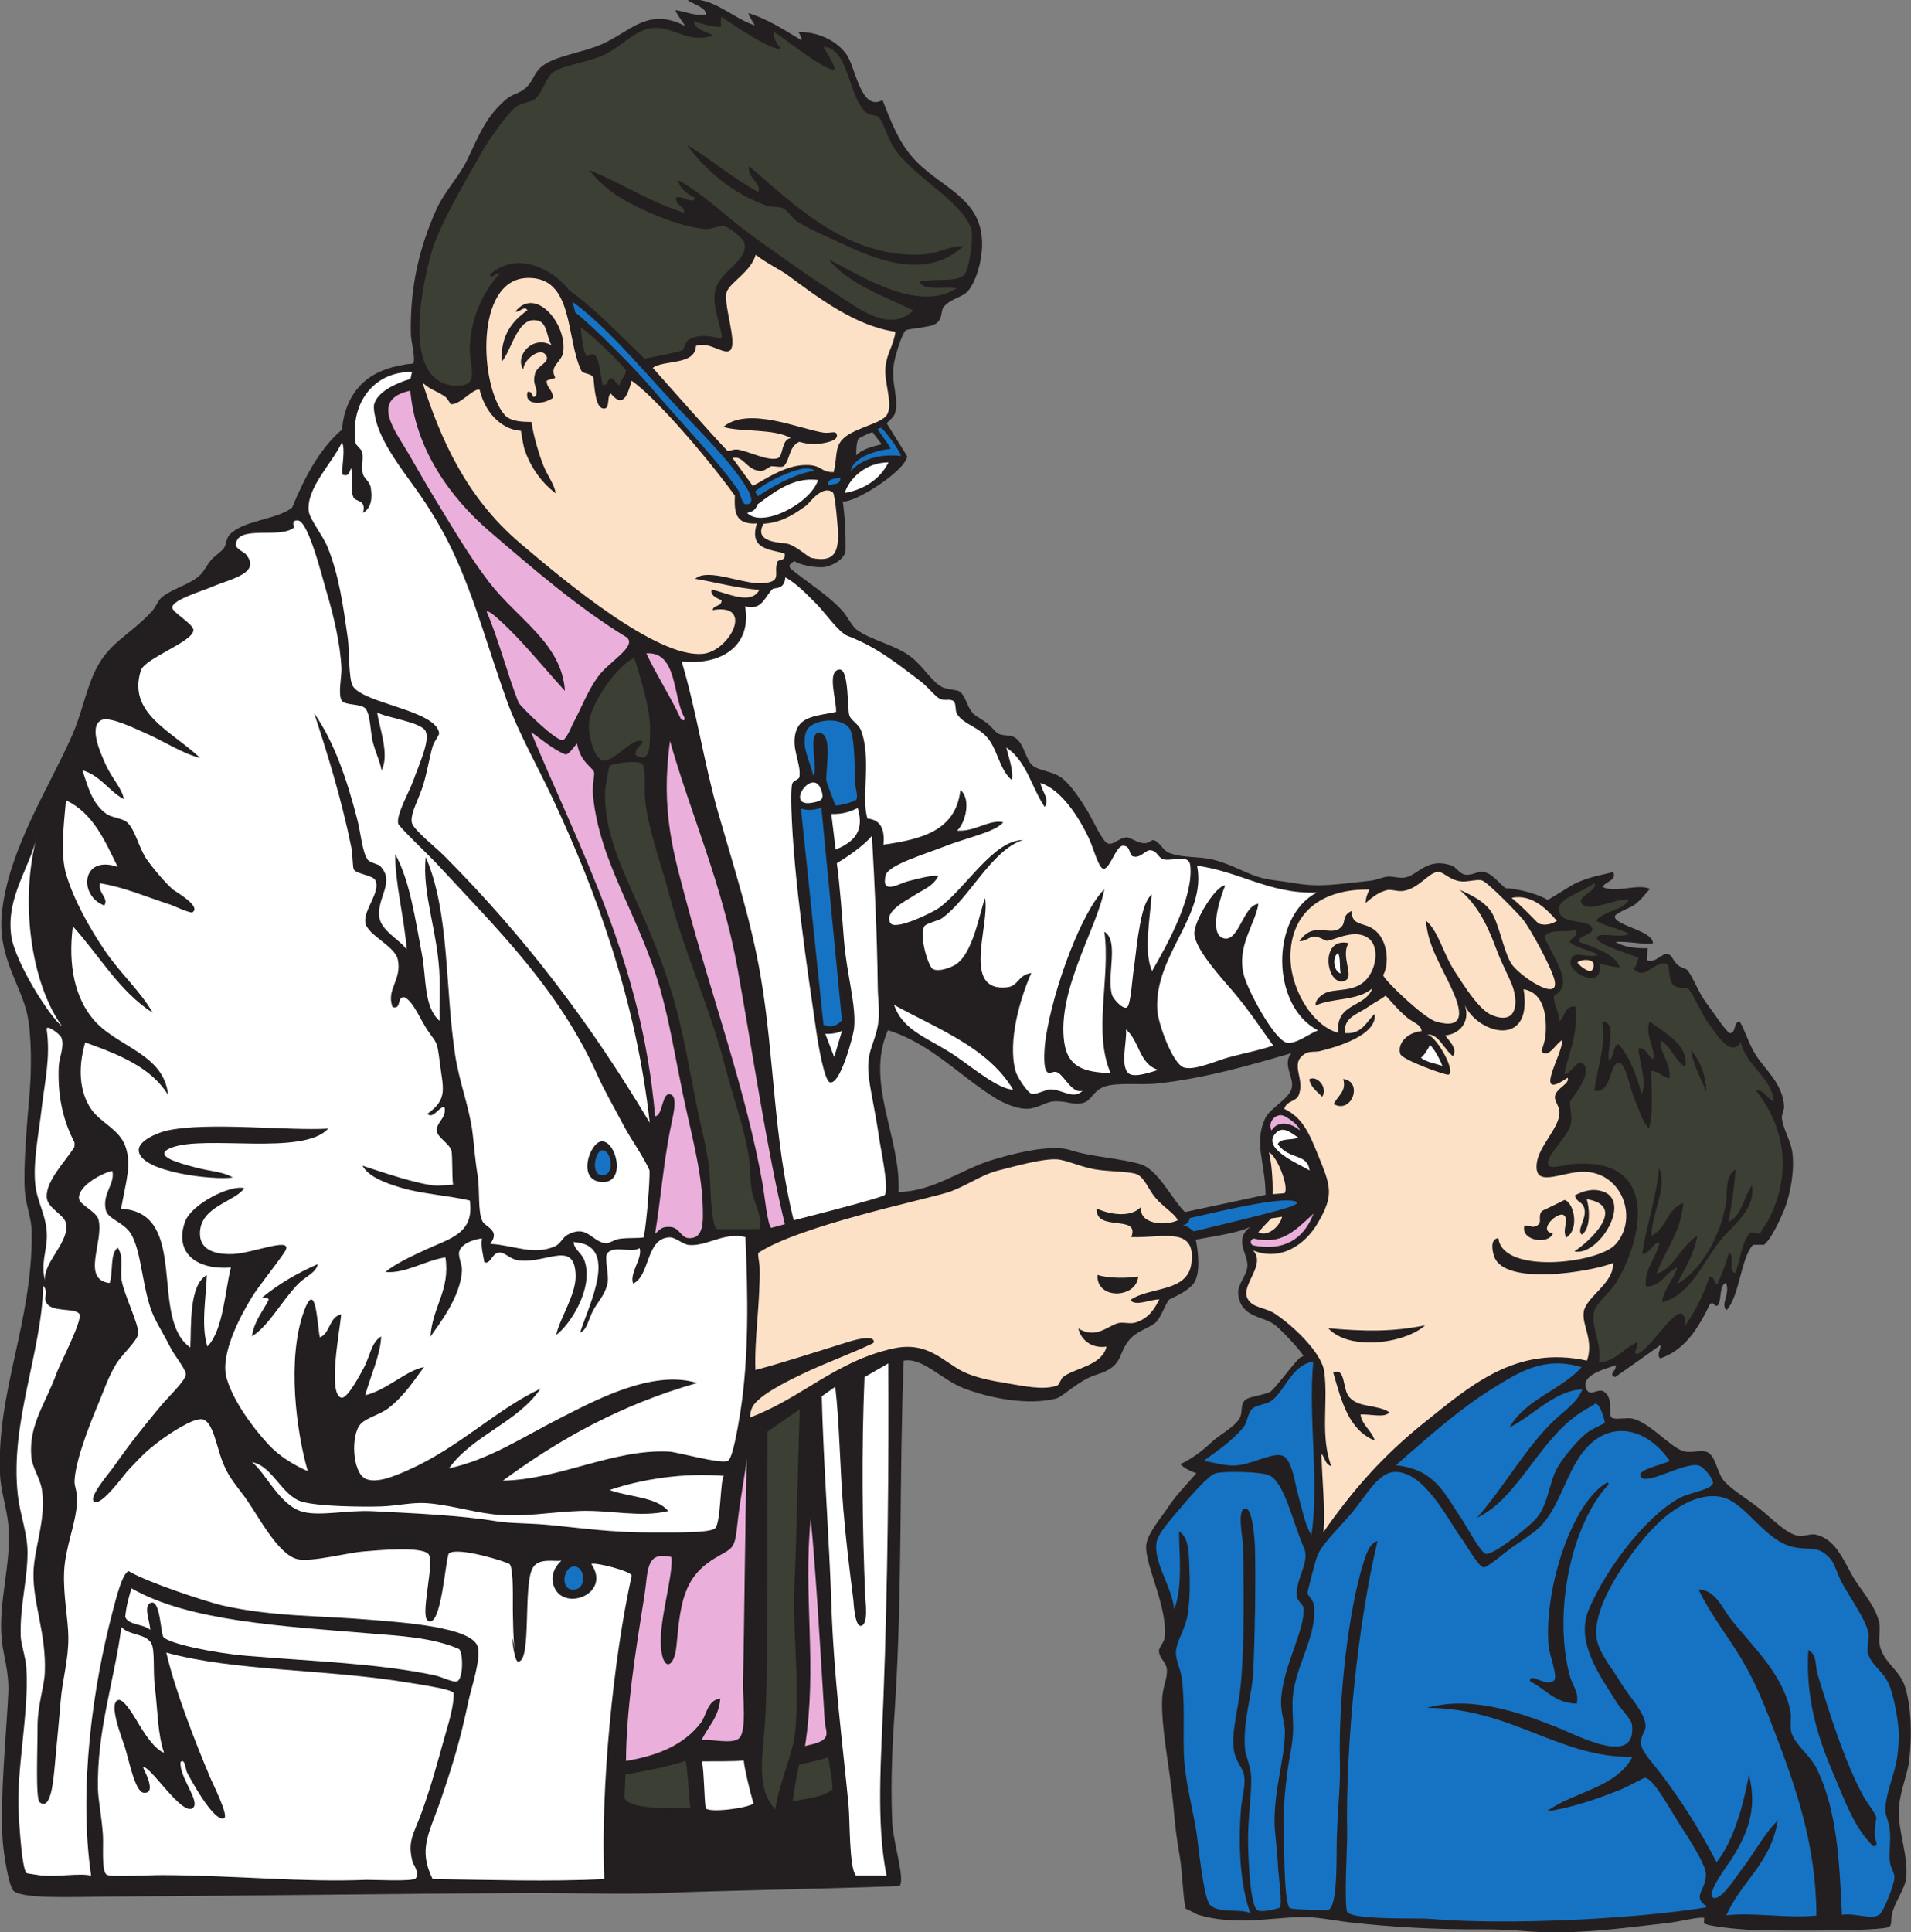 <?xml version="1.0" encoding="UTF-8" standalone="no"?>
<svg
   xmlns:dc="http://purl.org/dc/elements/1.1/"
   xmlns:cc="http://creativecommons.org/ns#"
   xmlns:rdf="http://www.w3.org/1999/02/22-rdf-syntax-ns#"
   xmlns:svg="http://www.w3.org/2000/svg"
   xmlns="http://www.w3.org/2000/svg"
   viewBox="0 0 719.933 727.84"
   height="727.84"
   width="719.933"
   xml:space="preserve"
   id="svg2"
   version="1.1"><rect x="0" y="0" width="719.933" height="727.84" fill="#808080" stroke="none"/><defs
     id="defs6" /><g
     transform="matrix(1.333,0,0,-1.333,0,727.84)"
     id="g10"><g
       transform="scale(0.1)"
       id="g12"><path
         id="path14"
         style="fill:#231f20;fill-opacity:1;fill-rule:evenodd;stroke:none"
         d="m 2264.5,5346.84 c 2.61,3.72 -1.7,12.09 -7.69,22.63 51.01,1.44 105.23,-21.09 135.57,-63.02 25.55,-35.34 40.32,-163.15 101.76,-128.99 24.74,-62.98 45.48,-117.05 84.82,-161.9 77.02,-87.78 198.2,-111.03 196.68,-248.02 -0.47,-44.45 -15.5,-98.69 -38.71,-128.16 -15.08,-19.12 -46.33,-20.83 -69.06,-45.29 -9.94,-10.69 -2.4,-32.35 -21.11,-47.2 -11.27,-8.94 -32.86,-9.63 -43.73,-12.67 -3.08,-0.86 -38.63,-3.77 -43.55,-7.87 -9.44,-7.85 -27.23,-63.3 -32.41,-89.98 -11.08,-57.1 15.07,-101.94 2.36,-144.1 -2.34,-7.74 -11.72,-17.31 -23.63,-27.99 l 58.16,-93.59 c -5.21,-41.35 -149.54,-133.05 -182.25,-127.24 6.06,-41.65 8.79,-92.16 8.1,-136.12 -0.45,-28.76 -40.74,-46.35 -58.72,-49.22 -17.94,-2.87 -66.87,2.99 -86.07,16.63 -8.91,-6.2 -19.71,-10.66 -9.88,-21.95 42.49,-35.41 102.46,-71.82 143.94,-116.69 15.97,-17.27 28.71,-45.01 41.06,-54.47 40.09,-30.67 111.13,-43.4 155.41,-78.25 34.08,-26.82 59.27,-71.2 87.88,-85.16 11.69,-5.71 41.61,-7.56 47.59,-11.51 19.19,-12.73 20.61,-43.8 40.68,-64.07 5.01,-5.07 24.61,-15.93 37.41,-25.51 12.09,-9.06 23.72,-25.41 32.41,-30.11 13.02,-7.04 33.71,-2.09 47.59,-11.5 26.94,-18.28 28.42,-61.48 49.7,-78.84 19.09,-15.58 57.86,-15.2 85,-37.02 22.94,-18.45 50.84,-59.86 68.49,-89.2 18.76,-31.16 43.35,-88.93 58.72,-93.61 17.48,-5.31 30.62,15.94 53.53,17.08 9.06,0.46 30.07,-15.3 47.39,-16.3 17.88,-1.01 21.63,10.89 29.15,8.45 17.54,-5.69 24.73,-28.15 41.84,-35.29 37.2,-15.53 85.06,-10.05 124.12,-19.36 55.8,-13.3 99.86,-43.86 146.78,-53.88 26.31,-5.63 58.31,-8.25 85.94,-13.04 71.32,-12.35 121.57,-2.51 214.42,7.15 12.47,1.3 31.64,9.22 45.72,11.31 15.69,2.34 35.64,-6.23 52.77,-2.09 37.67,9.07 61.82,57.6 131.02,33.2 10.69,-3.77 21.78,-23.28 37.41,-25.51 20.1,-2.87 36.6,11.5 53.14,7.49 25.34,-6.14 37.57,-27.04 60.63,-45.65 39.34,-1.1 104.71,-21.03 118.76,-33.55 30.24,17.16 67.04,42.39 83.65,49.51 37.1,15.92 60.76,19.86 102.05,29.56 11,-23.36 -21.14,-25.96 -30.5,-42.02 39.23,-18.5 97.49,10.33 134.3,-5.35 -14.44,-14.98 -21.49,-28.13 -45.08,-46.24 -6.83,-5.25 -53.58,-22.87 -54.1,-31.48 -1.56,-26.07 109.14,-40.66 107.45,-76.33 -23.17,-4.74 -68.74,6.44 -105.51,4.2 21.59,-13.93 53.24,-18.58 90.55,-18.02 -0.44,-11.19 -0.89,-22.39 -1.34,-33.58 22.23,-11.09 40.18,20.7 58.32,16.9 13.8,-2.88 11.04,-14.55 27.62,-29.93 10.13,-9.37 24.08,-10.26 28.22,-15.53 17.29,-22.01 29.71,-61.16 53.92,-93.41 24.66,-32.87 44.2,-64.34 63.89,-84.21 21.59,-1.69 10.22,32.29 30.13,32.43 18.35,-33.51 24.68,-61.46 44.33,-93.05 26.36,-42.43 77.93,-82.39 80.6,-147.32 0.38,-9.57 -7.49,-23.2 -6.14,-33.38 4.34,-32.79 25.09,-61.23 29.75,-97.27 6.05,-46.82 -4.05,-115.46 -25.87,-167.1 -8.4,-19.9 -36.06,-81.28 -56.58,-93.81 4.79,2.91 -29.28,0.6 -28.78,1.14 -34.13,-35.53 -37.96,-144.37 -74.6,-184.39 -19.06,16.4 10.76,43.89 -1.74,76.95 -19.71,-7 -12.25,-43.44 -21.66,-61.59 -11.66,-12.3 -12.34,13.24 -23.99,0.95 -32.72,-66.3 -69.08,-128.64 -140.6,-152.93 -10.88,11.71 1.72,23.54 1.54,38.37 -42.66,-30.52 -85.42,-60.92 -128.53,-90.95 -21.79,8.75 4.72,15.87 1.34,33.57 -27.4,-10.28 -96.28,-26.46 -84.21,-63.9 9.89,-30.73 33.72,2.24 52.37,-11.69 27.42,-20.47 8.17,-63.42 21.12,-72.91 8.68,-6.35 43.14,1.01 57.55,-2.28 50.44,-11.51 108.34,-81.91 145.25,-92.25 22.06,-6.19 49.67,5.31 67.14,-2.68 22.77,-10.43 28.13,-57.63 44.91,-78.66 20.61,-25.83 63.14,-49.7 102.46,-80.93 36.68,-29.14 73.92,-69.61 107.44,-76.34 18.56,-3.72 36.17,7.05 52.95,2.69 51.46,-13.35 72.16,-61.41 101.13,-114.52 19.79,-36.287 65.59,-84.092 76.37,-132.74 5.14,-23.215 -3.03,-46.078 2.12,-67.336 11.74,-48.496 57.07,-67.024 72.15,-118.164 15.65,-53.039 19.23,-126.953 11.16,-202.207 -4.53,-42.363 -26.31,-88.449 -29.52,-138.137 -3.88,-59.824 25.8,-129.414 21.13,-192.996 -2.24,-30.625 -26.6,-62.402 -37.39,-94.578 -9.13,-27.238 -1.16,-40.355 -11.5,-47.582 C 5321.35,3.066 5027.06,3.895 4954.26,6.641 4919.67,7.938 4819.09,17.109 4815.74,26.57 c -0.39,1.098 1.19,14.27 0.58,14.387 -16.93,3.508 -66.46,-10.535 -106.29,-14.98 -129.52,-14.453 -263.85,-34.25 -399.61,-22.512 -40.6,3.516 -82.65,5.195 -124.7,4.973 -125.61,-0.703 -252.34,6.269 -369.12,19.512 -51.46,5.828 -96.52,16.848 -143.5,15.32 -86.8,-2.809 -185.58,-24.137 -287.96,6.672 -0.82,0.242 -34.69,18.289 -33.01,15.723 -7.62,11.621 -10.14,105.535 -18.06,149.637 -10.05,56.054 -13.78,96.613 -18.24,144.836 -9.89,106.902 -34.66,215.312 -31.32,299.09 1.51,38.07 16.32,58.625 13.03,85.949 -2.31,19.148 -20.45,27.851 -22.07,48.914 -0.88,11.562 14.23,24.199 15.92,37.793 10.52,84.387 -56.45,206.877 -52.03,261.487 2.69,33.38 42.5,78.51 61.95,108.02 23.22,35.23 53.71,65.93 80.17,96.19 -12.57,2.95 -39.59,16.37 -45.13,25.81 29.96,13.63 60.1,35.4 89.12,62.88 20.87,19.77 63.59,41.21 78,66.46 9.95,17.43 0.14,38.45 16.49,52.19 10.83,9.1 46.8,12.08 68.72,21.73 11.69,5.15 64.39,78.1 84.93,97.05 0.28,0.25 9.81,4.95 9.79,4.41 0.25,7.15 -55.71,68.22 -79.12,87.44 -31.71,26.05 -95.18,19.61 -104.59,84.8 -4.57,31.68 25.04,53.76 25.77,83.86 0.85,34.02 -39.75,73.65 9.19,110.11 -31.15,-17.11 -98.34,-26.5 -155.19,-37.05 6.52,-30.23 14.9,-96.23 -6.28,-123.98 -15.66,-20.52 -48.02,-35.08 -69.06,-45.28 -11.52,-14.83 -22.06,-47.79 -36.17,-63.06 -12.72,-13.75 -49.41,-24.43 -69.02,-43.29 -44.16,-42.43 -16.83,-80.77 -99.45,-105.64 -50.02,-15.04 -95.17,-62.63 -114.6,-67.61 -76.61,-19.67 -182.54,-1.11 -261.67,29.15 -61.53,23.52 -115.36,87.42 -169.21,77.91 -12.73,-320.16 -3.7,-652.286 -24.2,-969.415 -6.87,-106.075 -13.32,-204.864 -8.4,-331.125 2.42,-62.059 36.74,-162.481 21.51,-183.399 -2.37,-3.269 -576.78,-16.043 -620.42,-18.515 -139.76,-7.926 -289.08,-0.977 -437.22,-1.805 C 1087.95,109.012 692.281,103.086 295.93,100.879 214.387,100.422 69.414,93.769 39.512,115.977 24.941,126.797 9.527,223.145 7.066,266.18 -0.016,390.145 19.043,571.66 23.5,678.66 25.84,734.668 9.371,783.992 5.254,823.496 -6.383,935.164 34.426,1045.04 23.23,1154.24 18.363,1201.79 1.887,1248.37 0,1294.47 c -9.711,237.13 91.801,426.74 89.672,683.38 -0.336,40.14 -16.355,75.29 -19.398,116.07 -5.269,70.78 7.777,212.46 13.52,279.8 5.016,58.69 6.23,160.73 -7.035,221.27 -18.57,84.74 -85.312,163.1 -71.066,289.31 20.051,177.76 130.989,346.59 197.524,496.54 25.457,57.37 37.246,117.8 59.637,170.56 39.273,92.55 97.461,107.74 165.722,180.75 12.774,13.65 17.926,32.77 30.496,42.01 37.176,27.32 78.289,33.89 108.192,62.95 9.226,8.96 17.019,26.53 30.504,42.02 9.308,10.71 27.183,21.5 34.902,32.23 6.277,8.72 6.977,28.41 15.922,37.8 40.023,42.02 130.582,41.24 176.738,76.5 35.895,85.87 76.66,165.32 141.434,220.85 2.867,42.83 19.968,108.2 79.068,147.99 22.84,15.37 61.29,33.02 121.63,38.39 8.25,11.38 -5.91,63.12 -6.35,81.92 -3.21,137.48 25.84,250.23 71.69,352.62 23.26,51.95 63.94,92.42 87.27,140.64 34.05,70.36 53.15,124.12 112.59,173.25 18.26,15.1 35.49,13.97 54.09,31.47 21.49,20.22 22.02,42.03 45.66,60.64 36.67,28.87 109.75,36.91 165.73,60.65 81.7,34.62 131.69,107.85 237.51,52.99 -1.71,6.2 -22.59,31.36 -27.06,44.31 29.8,-3.29 49.36,-16.02 85.95,-13.03 6.15,16.6 -33.38,30.67 -51.24,40.47 65.53,15.59 128.15,-50.87 189.37,-70 -2.31,7.6 -13.22,19.05 -17.85,34.34 56.61,-17.03 103.94,-49.27 149.68,-76.32 z m 155.23,-1173.21 c 0.32,16.73 0.34,34.46 6.53,47.1 10.13,5.79 29.81,15.73 39.31,18.33 l 26.25,-34.26 c -19.16,-5.25 -50.27,-10.05 -72.09,-31.17 z m 1156.93,-2089.7 -227.71,-48.58 c -36.02,34.87 -75.79,119.49 -124.35,134.68 -53.05,16.59 -141.05,21.12 -200,40.35 -55.52,18.12 -168.36,-11.75 -222.24,-28.36 -86.92,-26.76 -161.89,-87.16 -263.02,-90.4 8.11,152.27 -95.68,309.98 -29.81,457.56 119.63,-37.21 200.84,-127.3 299.9,-189.69 23.96,-15.1 59.35,-31.4 89.96,-32.42 30.67,-1.01 54.11,19.17 77.71,20.94 38.56,2.89 56.59,-12.93 86.32,-3.45 21.4,6.83 27.06,34.83 59.47,45.67 36.27,12.15 100.54,3.07 149.25,8.47 136.72,15.14 264.58,52.62 378.11,85.82 -27.18,-29.31 5.97,-66.7 0.99,-96.12 -5.6,-33.08 -61.38,-58 -75.58,-88.26 -32.89,-70.11 0.88,-127.03 1,-216.21 v 0" /><path
         id="path16"
         style="fill:#ffffff;fill-opacity:1;fill-rule:evenodd;stroke:none"
         d="m 1421.2,1276.29 c 159.27,117.69 336.68,215.75 549.02,275.97 -127.29,39.13 -290.76,-50.38 -388.28,-99.83 -105.56,-53.54 -200.28,-117.12 -313.08,-141.25 68.14,94.67 192.7,128.2 258.77,225.08 -127.08,-60.14 -228.24,-165.09 -374.25,-230.09 -34.14,-15.19 -89.84,-39.66 -121.05,-24 -36.592,18.37 -41.81,122.95 -13.07,154.24 16.27,17.74 54.43,26.21 78.65,44.91 46.9,36.23 75.65,83.62 100.7,116.08 -52.17,-10.22 -103.73,-64.41 -166.51,-79.82 14.36,53.1 43.7,115.69 45.05,166.33 -29.29,-18.5 -30.02,-54.68 -51.77,-94.01 -7.27,-13.15 -44.325,-83.72 -60.817,-79.25 -39.028,10.58 -4.258,190.49 -0.231,235.39 -34.211,-6.29 -30.703,-53.45 -60.227,-64.84 -7.773,29.16 -10.042,170.11 -45.089,73.85 -49.528,-136.03 -20.676,-344.64 10.812,-451.98 -42.215,19.01 -81.027,42.71 -112.234,76.52 -43.571,47.18 -99.348,122.75 -117.453,187.21 -18.508,65.92 38.371,174.08 71.531,227.74 20.176,32.66 63.996,85.73 91.48,126.05 34.391,50.45 -86.14,-1.51 -144.257,-3.85 -54.536,-2.18 -93.231,13.42 -93.829,56.58 -1.086,78.29 98.719,90.16 125.254,129.52 -38.933,10.2 -148.586,-44.2 -167.074,-94.22 -30.418,-82.26 24.082,-137.78 129.317,-130.06 -16.352,-60.88 -20.977,-177.23 -66.532,-223.12 -19.113,59.29 -2.808,145.43 -1.562,201.83 -50.645,-28.65 -43.571,-140.5 -46.586,-204.72 -118.086,81.91 -0.309,381.62 -195.75,392.11 13.527,76.84 30.992,124.92 11.859,177.26 -17.64,48.28 -70.387,65.91 -96.707,104.73 -32.156,47.45 -38.062,114.24 -16.523,188.01 94.922,-34.01 187.054,-70.58 234.265,-148.64 -11.355,117.91 -146.293,135.26 -212.406,215.03 -49.379,59.56 -71.191,148.39 -56.82,261.66 74.758,-81.87 129.594,-182.14 225.64,-244.37 -33.16,60.07 -92.121,111.42 -137.007,178.39 -41.028,61.22 -84.317,136.84 -106.891,210.82 -17.184,56.34 -8.063,135.09 -1.188,211.41 77.036,-36.66 109.856,-114.15 146.227,-188.37 -102.973,35.66 -111.43,-81.89 -37.973,-108.97 13.86,21.08 -18.375,33.84 -11.91,62.93 72.614,-12.87 121.254,-35.41 199.336,-60.79 1.754,-0.56 56.371,-24.92 61.594,-21.67 27.211,16.98 -49.66,59.86 -55.07,64.65 -19.914,17.65 -50.684,52.85 -73.496,84.59 -21.739,30.25 -31.352,79.97 -53.543,103.01 -14.325,14.88 -44.504,14.21 -61.399,26.46 -42.453,30.83 -53.652,84.19 -67.156,122.78 51.801,-15.31 73.738,-58.19 116.848,-81.52 -4.668,31.67 -33.204,56.19 -53.547,103.02 -10.325,23.76 -47.344,102.43 -9.606,120.47 23.871,11.42 97.262,-25.14 128.16,-38.72 51.621,-22.7 99.961,-55.5 151,-68.47 -81.172,76.74 -205.785,125.53 -167.922,246.87 11.086,35.5 147.332,81.07 148.672,114.17 0.715,17.76 -61.281,50.97 -59.871,64.84 2.246,21.98 85.703,46.15 112.797,57.96 50.887,22.18 140.887,37.77 94.953,92.29 -3.176,3.77 -27.91,15.97 -27.816,25.13 0.597,60.59 127.195,15.43 165.359,51.06 -1.207,-1.12 -10.629,21.45 10.363,18.8 29.981,-3.79 68.508,-161.4 78.68,-195.29 22.598,-75.27 40.684,-152.98 43.977,-222.73 1.004,-21.36 -10.731,-75.14 1.156,-91.32 10.172,-13.83 53.402,-7.65 66.372,-21.85 14.42,-15.77 14.8,-70.45 20.37,-92.08 8.77,-34.09 20.81,-56.68 25.52,-82.69 22.82,43.82 -5.5,117.25 -12.69,163.84 24.53,-15.52 125.12,-26.83 137.18,-53.51 12.61,-27.9 -18.83,-94.01 -34.31,-137.94 -11.75,-33.34 -49.14,-97.22 -43.34,-123.17 1.87,-8.4 92.42,-95.09 106.11,-109.91 173.64,-188.06 346.24,-354.55 456.5,-599.44 21.49,-47.76 48.19,-93 71.38,-137.35 24.7,-47.23 57.22,-89.99 76.38,-132.75 1.45,-24.52 -7.43,-142.44 -16.23,-189.5 -15.55,-3.16 -40.55,-0.4 -68.34,-4.08 -14.76,-1.97 -30.68,-13.98 -38.94,-12.87 -41.56,5.56 -52.42,55.27 -109.55,23.58 -11.65,-6.46 -18.95,-25.48 -34.91,-32.24 -61.69,-26.1 -114.74,3.64 -182.26,7.27 29.55,38.15 -12.29,46.54 -21.49,63.3 -14.21,25.86 -7.29,89.94 -14.04,130.26 -7.42,44.45 -10.27,86.94 -14.41,120.67 -8.59,70.34 -37.41,142.67 -48.95,218.12 -29.43,192.47 -15.46,404.02 -83.34,560.56 -11.36,-104.45 36.21,-216.15 39.18,-342.63 0.93,-39.35 -0.85,-79.67 0.02,-120.1 -45.42,39.32 -36.73,119.57 -50.09,189.35 -19.11,99.61 -33.77,206.31 -75.27,281.62 -0.86,-82.43 25.73,-179.5 32.48,-270.3 -16.94,27.66 -73.59,53.21 -77.91,94.36 -5.8,55.24 47.29,99.33 0.94,144.08 -2.01,1.95 -28.13,9.26 -33,15.73 -15.73,20.9 -19.81,75.15 -29.18,111.65 -29.077,113.22 -65.116,220.61 -122.444,302.72 36.567,-111.63 75.938,-236.71 105,-378.89 4.278,-20.91 3.383,-56.52 7.114,-62.72 8.13,-13.58 53.83,-15.15 61.2,-31.27 14.89,-32.62 -34.33,-82.8 -28.76,-118.95 5.4,-35.04 83.83,-65.44 91.9,-104.54 11.91,-57.55 -33.79,-83.72 -14.94,-133.91 27.32,-7.9 10.43,32.08 34.72,27.44 25.88,-14.05 44.66,-65.64 68.13,-98.79 22.24,-31.42 23.28,-25.71 30.32,-82.87 9.41,-76.29 24.56,-104.85 -34.7,-147.54 16.53,-17.54 38.44,28.06 48.73,17.28 4.85,-31.4 -24.31,-39.79 -21.87,-66.39 1.56,-16.87 35.81,-35.94 41.07,-54.47 3.71,-13.07 1.17,-100.3 5.77,-96.31 -0.25,-0.23 -42.76,-3.18 -48.15,-2.88 -51.65,2.9 -155.69,38.8 -209.12,56.36 17.34,-32.13 67.13,-49.65 108.02,-61.95 61.09,-18.35 126.55,-20.88 195.49,-36.6 13.21,-93.57 -56.21,-107 -125.64,-139.12 -47.26,-21.86 -87.3,-41.23 -112.98,-62.74 56.17,-5.43 111.47,32.42 169.78,41.27 13.55,-94.39 -36.51,-137.32 -42.55,-224.09 24.47,35.96 86.1,112.41 89.17,188.61 0.62,15.12 -12.01,39.14 -7.48,53.13 7.48,23.13 44.89,34.12 63.88,35.89 -3.16,-27.56 3.62,-45.94 6.91,-67.53 17.53,-5.87 20.9,24.2 39.52,27.25 19.09,3.13 29.55,-17.78 56.79,-21.48 79.61,-10.81 160.4,60.46 161.54,-44.86 0.58,-53.9 -45.66,-120.66 -54.66,-165.96 38.03,27.4 105.92,130.86 80.35,208.17 -8.03,24.33 -29.6,31.97 -31.46,54.09 131.75,-6.67 42.76,-178.33 18.65,-255.34 19.26,6.48 22.95,36.1 36.05,61 13.91,26.46 34.84,44.7 41.62,80.01 4.11,21.46 -9.66,69.87 -1.54,81.73 17.27,25.26 68.16,0.18 91.89,15.56 9.27,-28.47 -29.29,-69.93 -18.41,-100.15 48.01,20.68 35.47,126.36 101.28,130.47 18.81,1.18 38.99,-20 56.79,-21.48 50.91,-4.22 97.5,36.81 159.42,22.48 6.93,-156.76 10.52,-341.06 -15.07,-499 -6.62,-40.84 -20.94,-125.68 -34.13,-133.15 -18.88,-10.68 -143.7,24.76 -167.11,25.88 -158.74,7.5 -306.55,-78.55 -469.24,-82.19 z m 283.41,843.79 c 66.4,-0.14 35.89,120.09 -5.69,114.72 -33.42,-4.31 -70.36,-114.57 5.69,-114.72 z M 471.02,2265.29 c -25.278,-5.73 -78.903,-27.76 -79.04,-54.49 -0.3,-63.19 216.258,-86.33 265.918,-77.84 -28.734,16.88 -58.945,16.27 -104.57,28.17 -43.723,11.44 -126.543,32.96 -69.836,55.63 94.696,37.86 373.516,-23.89 444.113,54.37 -112.632,-6.91 -343.187,19.92 -456.585,-5.84 z m 269.425,-471.9 c 7.153,-1.09 17.774,1.01 18.993,-5.55 -16.458,-33.88 -40.985,-59.01 -47.372,-103.81 48.301,30.39 82.575,98.61 130.821,148.53 19.109,19.76 50.789,31.29 55.051,55.44 -58.293,-25.25 -111.161,-56.4 -157.493,-94.61 v 0" /><path
         id="path18"
         style="fill:#3c3f33;fill-opacity:1;fill-rule:evenodd;stroke:none"
         d="m 4903.31,1862.94 c -19.58,6.57 0.57,49.79 -16.89,58.32 -8.12,-32.9 -20.7,-60.98 -32.4,-89.98 -13.5,1.4 -5.08,23.02 -23.23,20.13 -16.9,-51.74 -39.94,-96.82 -67.88,-136.6 -0.51,106.73 -94.9,-71.94 -137.74,-80.97 -11.69,5.09 7.34,18.14 1.33,33.56 -37.95,-17.26 -59.23,-52.58 -107.98,-58.14 10.87,51.7 -23.49,101.1 -13.47,144.65 5.49,23.81 45.06,53.92 60.81,79.24 76.41,122.83 130.7,364.79 -130.7,336.67 -11.44,-1.23 -48.07,-11.73 -56.2,-4.37 -21.64,19.56 51.55,78.55 60.79,119.48 4.29,19.03 -4.68,54.5 -2.32,62.54 1.35,4.61 72.02,87.74 33.18,109.16 -14.06,7.75 -30.34,-30.35 -49.31,-31.65 7.55,46.88 39.79,110.31 31.63,190.88 -31.54,4.16 -29.26,-28.35 -44.89,-41.44 -2.87,28.14 -18.5,52.13 -16.37,71.31 14.35,9.43 23.17,18.53 25.36,34.02 4.43,31.07 -23.83,73.29 -52.38,131.79 10.17,25.3 60.12,13.54 87.28,20.54 13.37,-15.95 -11.77,-20.52 -15.73,-33.01 19.11,-19.31 56.59,-21.66 80.21,-36.81 -32.13,-12.8 -68.02,16.88 -77.52,-16.13 -10.2,-35.54 95.23,-87.2 81.36,-8.05 18.16,-4.79 36.35,-9.56 57.17,-11.88 -7.11,33.94 -68.81,56.23 -112.43,71.73 -12.63,16.94 37.54,19.56 35.09,37.03 -4.73,33.81 -100.06,5.06 -93.62,61.38 3.04,26.72 76.88,48.95 98.79,68.12 14.26,-18.5 -48.03,-37.83 -35.86,-56.22 20.59,-31.14 95.49,15.95 134.86,9.04 -20.93,-30.7 -70.3,-30.6 -93.61,-58.72 27.25,-16.41 65.91,-22.29 94.57,-37.39 -27.26,-13.73 -87.68,7.53 -91.69,-10.76 -4.18,-19.06 99.68,-47.07 117.8,-57.54 -6.22,-8.26 -4.5,-25.15 -15.54,-28.2 32.14,-41.56 64.52,28.43 96.51,10.56 6.82,-3.81 3,-44.83 16.88,-58.32 11.7,-11.36 36.81,-5.84 42.78,-11.3 11.27,-10.29 40.69,-75.67 53.93,-93.42 23.91,-32.05 65.53,-102.94 93.83,-56.58 16.5,-69.47 82.74,-92.98 94.22,-167.09 -21.68,6.17 -23.03,31.1 -51.62,30.88 84.91,-108.06 102.78,-238.44 33.26,-371.22 2.18,4.19 -22.8,-34.2 -20.53,-32.81 -5.74,-3.49 -24.21,5.78 -28.77,1.15 -25.63,-26.01 -27.54,-84.15 -42.96,-113.58 z m -44.52,88.24 c 37.39,47.97 102.3,87 92.82,159.64 -23.78,-32.62 -28.02,-86.39 -66.54,-103.04 9.87,50.51 14.73,86.81 20.31,148.12 -32.41,-19.53 -21.81,-67.72 -28,-99.77 -19.93,-103.23 -74.83,-188.49 -138.67,-225.06 21.87,43.02 48.13,81.3 58.3,136.98 -44.24,-25.48 -69.71,-97.89 -114.71,-105.91 24.28,67.1 67.62,113.56 75.17,198.77 -44.99,-14.66 -48.77,-73.93 -90.15,-92.49 0.57,65.19 45.53,133.1 22.04,191.28 -8.94,-85.84 -38.84,-174.13 -48.11,-243.08 22.67,0.59 34.9,38.72 49.29,31.66 -10.16,-41.18 -45.74,-79.88 -38.54,-123.36 45.81,0.41 54.76,40.75 88.61,54.11 -10.3,-34.47 -43.56,-68.73 -42.37,-99.19 80.7,23.6 113.78,111.36 160.55,171.34 z m -79.33,541.18 c 2.67,-31.99 27.84,-81.67 43.38,-117.01 -3.11,49.49 -17.9,88.19 -43.38,117.01 z m -116.84,81.53 c -15.72,-32.38 17.01,-82.14 10.19,-106.1 -17.56,6.9 -16.61,30.87 -42.03,30.5 1.71,-41.59 24.12,-88.54 9.24,-130.07 -15.45,53.5 -32.8,105.24 -66.41,141.96 -16.02,-7.67 -12.05,-36.98 -25.88,-47.01 -9.46,30.22 25.62,107.96 -19.59,111.27 11.26,-68.92 -12.75,-125.65 -22.23,-196.07 50.27,-10.06 41.28,80.18 70.4,78.86 17.15,-0.77 31.97,-74.59 39.53,-92.85 16,-38.61 25.39,-73.77 44.34,-93.03 14.26,45.39 5.87,130.63 6.49,163.06 23.06,-1.8 30.76,-17.78 51.99,-21.28 4.43,44.17 -31.04,75.96 -24.57,106.67 30.03,-18.47 39.69,-55.76 69.07,-74.82 9.55,65.09 -59.04,95.78 -100.54,128.91 v 0" /><path
         id="path20"
         style="fill:#ffffff;fill-opacity:1;fill-rule:evenodd;stroke:none"
         d="m 4076.36,2448.33 c -25.21,8.26 -46.2,11.03 -60.79,23.32 6.89,2.3 23.07,28.68 25.72,35.95 11.01,-10.33 25.31,-33.89 35.07,-59.27 v 0" /><path
         id="path22"
         style="fill:#ffffff;fill-opacity:1;fill-rule:evenodd;stroke:none"
         d="m 3788.93,2709.57 c -19.32,5.52 -25.05,45.38 -7.3,57.94 7.6,-14.55 3.7,-39.71 7.3,-57.94 v 0" /><path
         id="path24"
         style="fill:#ffffff;fill-opacity:1;fill-rule:evenodd;stroke:none"
         d="m 3701.3,2152.75 c -23.37,15.66 -142.88,62.35 -93.59,107.68 20.86,19.21 43.74,-4.3 61,-14.04 -11.52,-9.29 -50.73,-0.3 -57.54,-19.72 35.16,-45.61 83.04,-24.4 90.13,-73.92 v 0" /><path
         id="path26"
         style="fill:#ffffff;fill-opacity:1;fill-rule:evenodd;stroke:none"
         d="m 3724.88,2548.8 c -24.32,-8.98 -62.57,-40.01 -87.86,-34.93 -35.38,7.09 -111.27,148.57 -122.05,192.2 -20.13,81.53 31.99,141.07 41.6,200.11 -43.64,-3.69 -55.44,-111.65 -99.94,-96.9 -40.5,13.43 -9.33,111.52 5.93,148.67 -25.15,1.62 -87.96,-98.79 -87.07,-135.83 1.04,-44.09 80.32,-129.29 108.8,-162.86 47.89,-56.45 83.74,-111.65 113.98,-153.46 -38.81,-13.57 -78.87,-20.55 -126.23,-33.4 -32.97,-8.94 -96,-37.98 -126.04,-28.6 -32.13,10.01 -72.93,124.86 -75.24,161.51 -9.75,155.58 140.8,267.34 112.37,408.65 123.96,-17.54 204.47,-80 338.04,-75.91 -132.14,-70.22 -128.83,-321.51 3.71,-389.25 v 0" /><path
         id="path28"
         style="fill:#1673c3;fill-opacity:1;fill-rule:evenodd;stroke:none"
         d="m 3657.62,2066.29 c 22.18,-5.48 -2.46,-15 -60.41,-30.36 -49.64,-13.17 -141.05,-35.58 -223.66,-55.21 -9.61,7.08 -14.1,14.51 -30.93,16.46 14.77,5.13 17.43,12.08 20.48,21.24 58.52,12.71 246.04,59.82 294.52,47.87 v 0" /><path
         id="path30"
         style="fill:#ffffff;fill-opacity:1;fill-rule:evenodd;stroke:none"
         d="m 3255.98,2716.39 c -24.14,52.42 -5.78,150.02 -1,216.21 -22.85,-19.19 -31.6,-74.56 -38.16,-113.77 -5.21,-31.19 -7.87,-66.78 -13.78,-105.13 -3.13,-20.22 -7.28,-94.36 -18.41,-100.15 -11.8,-6.12 -38.68,24.4 -41.84,35.3 -16.02,55.45 21.12,153.18 -21.7,178.6 18.29,-126.84 -32.7,-283.86 17.72,-399.42 -76.55,1.96 -121.3,18.1 -131.06,86.88 -21.01,148.32 93.77,323.09 113.32,432.63 -64.21,-64.12 -143.93,-278.18 -165.68,-420.93 -3.24,-21.23 -7.89,-74.87 1.16,-91.32 8.92,-16.21 17.99,2.21 33.38,-6.13 18.68,-10.12 41.08,-61.11 70.04,-50.83 -26.26,-26.49 -58.12,3.68 -91.13,3.63 -14,-0.03 -40.41,-16.06 -53.33,-12.29 -12.37,3.61 -40.99,47.54 -45.48,64.26 -23.02,85.53 14.32,208.41 44.65,276.84 -38.79,-5.93 -35.61,-36.96 -68.87,-40.48 -130.01,-13.77 -47.08,178.19 -62,252.26 -16.51,-46.71 -34.52,-158.82 -84.38,-188.78 -12.59,-7.59 -45.31,-20.55 -62.93,-11.91 -12.44,6.1 -39.72,92.22 -24,121.05 4.11,7.52 40.48,16.1 48.92,22.07 78.03,55.12 140.11,193.31 229.8,221.42 -84.15,0.16 -162.72,-137.99 -238.24,-192.26 -17.15,-12.32 -121.83,-63.96 -136.2,-42.61 -21.25,31.55 47.22,65.58 60.61,74.44 35.32,23.41 59.56,28.85 74.43,59.48 -19.3,1.58 -50.44,-6.16 -87.11,-15.74 -23.76,-6.21 -75.27,-39.53 -61.76,16.87 6.99,29.28 108.8,59.16 161.7,80.03 71.26,28.1 145.58,41.17 170.92,70.05 -40.61,8.91 -79.41,-27.36 -130.63,-23.62 23.93,21.92 40.48,89.09 9.37,114.91 -12.85,-116.15 -111.4,-139.51 -217.52,-154.65 4.26,42.43 -7.1,70.43 -45.1,73.85 -18.78,57.68 12.33,172.22 -18.84,250.55 -6.25,15.69 -26.69,26.55 -32.04,39.7 -6.87,16.9 -0.64,133.62 -28.42,130.84 -36.98,-3.7 -7.4,-87.36 -9.58,-119.72 -51.56,-10.65 -98.54,-11.97 -112.6,-53.15 -16.38,-47.98 14.36,-90.31 9.23,-130.08 -1.06,-8.25 -16.38,-9.96 -19.95,-18.42 -4.32,-10.28 -3.44,-52.78 -2.86,-71.94 5.89,-191.67 44.87,-454.32 70.89,-632.12 6,-41.01 22.86,-136.23 37.62,-140.81 29.82,-9.21 66.15,131.42 68.47,151 7.53,63.5 -21.04,155.89 -28.43,250.93 -3.64,46.61 -12.11,163.32 -20.18,216.97 24.32,14.57 77.31,49.46 99.17,77.71 7.12,-121.78 14.88,-280.13 16.57,-428.19 0.4,-35.77 6.81,-70.67 0.59,-105.71 -10.95,-61.69 -35.18,-75.59 -25.3,-152.71 4.79,-37.38 18.85,-99.79 27.27,-159.61 5.14,-36.47 30.24,-151.03 17.29,-168.84 -5.64,-7.74 -255.47,-71.01 -257.44,-71.39 -57.37,230.48 -54.01,456.58 -92.77,685.83 -27.01,159.66 -76.11,310.6 -120.75,465.97 -39.11,136.09 -61.19,287.18 -103.09,426.84 118.39,-11.11 198.34,48.63 179.15,156.19 48.7,-13.15 54.64,26.96 78.85,49.71 12.73,2.51 32.61,1.17 34.9,32.23 33.34,-18.76 58.16,-45.79 88.27,-75.57 21.69,-21.44 62.39,-80.25 87.68,-89.96 81.99,-31.46 138.36,-76.78 206.27,-128.31 19.93,-15.13 41.02,-43 55.64,-50.25 11.75,-5.83 29.12,2.04 38.17,-6.33 7.01,-6.48 3.91,-26.12 8.26,-33.96 15.23,-27.42 52.73,-36.08 79.24,-60.8 36.91,-34.41 37.89,-94.47 76.57,-127.95 6.28,22.84 -9.16,65.39 -15.56,91.89 56.86,-36.81 71.4,-112.7 108.61,-167.65 16.14,22.77 -10.23,45.86 -11.71,67.72 58.4,-19.17 107.86,-94.87 137.78,-159.21 11.07,-23.84 26.4,-82.12 39.9,-83.26 18.5,-1.56 35.38,65.26 55.44,65.05 22.66,-0.45 15.75,-25.94 27.63,-29.93 20.83,-7 36.01,18.14 48.73,17.27 21.26,-1.44 21.5,-20.85 37.41,-25.5 23.82,-6.97 72.44,16.53 76.17,-17.45 9.48,-86.32 -59.36,-214.46 -107.96,-298.34 v 0" /><path
         id="path32"
         style="fill:#ffffff;fill-opacity:1;fill-rule:evenodd;stroke:none"
         d="m 3273.67,2437.07 c -19.74,-6.07 -65.36,-22.25 -82.1,-11.14 -27.94,18.53 -5.29,94.83 -9.43,125.27 38.18,-30.95 36.88,-98.39 91.53,-114.13 v 0" /><path
         id="path34"
         style="fill:#ffffff;fill-opacity:1;fill-rule:evenodd;stroke:none"
         d="m 2863.13,2381.37 c -39.77,1.06 -103.63,53.79 -159.62,92.83 -74.67,52.03 -149.88,69.43 -176.72,146.35 124.49,-68.3 265.91,-120.96 336.34,-239.18 v 0" /><path
         id="path36"
         style="fill:#ffffff;fill-opacity:1;fill-rule:evenodd;stroke:none"
         d="m 2360.55,1541.53 c 11.97,-102.04 12.91,-224.85 22.96,-346.82 6.87,-83.19 17.26,-169.29 28.25,-255.718 0.4,-3.183 3.44,-74.414 21.11,-72.898 22.13,1.894 12.85,71.64 12.65,76.355 -8.88,209.751 -10.87,416.851 -2.3,626.511 l 67.23,38.64 c 1.66,-277.64 -1.29,-620.51 -13.66,-945.815 -6.28,-165.242 -21.3,-354.461 8.85,-501.512 l -86.46,0.204 c -19.3,18.75 -17,155.968 -20.94,197.785 -15.76,166.961 -42.36,363.066 -49.02,578.418 -4.71,151.99 -23.68,421.72 -26.68,578.07 l 38.01,26.78 v 0" /><path
         id="path38"
         style="fill:#ffffff;fill-opacity:1;fill-rule:evenodd;stroke:none"
         d="m 2511,4153.59 c -26.4,-53.04 -77.39,-78.55 -123.54,-86.36 12.26,40.15 58.93,86.25 123.54,86.36 v 0" /><path
         id="path40"
         style="fill:#3c3f33;fill-opacity:1;fill-rule:evenodd;stroke:none"
         d="m 2240.14,369.375 c 3.51,26.855 10.9,74.91 18.6,104.941 18.56,3.739 69.72,14.434 82.49,20.731 2.97,-31.406 14.24,-73.563 10.75,-91.699 -25.39,-22.852 -81.66,-25.477 -111.84,-33.973 v 0" /><path
         id="path42"
         style="fill:#ffffff;fill-opacity:1;fill-rule:evenodd;stroke:none"
         d="m 2361.73,3059.46 -12.26,100.63 c 33.39,-1 54.98,7.18 74.59,16.98 19.9,-65.87 -10.9,-96.12 -62.33,-117.61 v 0" /><path
         id="path44"
         style="fill:#1673c3;fill-opacity:1;fill-rule:evenodd;stroke:none"
         d="m 2298,3268.56 c -7.08,38.96 -35.92,83.03 -19,125.66 12.56,31.71 92.82,43.38 120.47,9.61 18.14,-22.15 15.04,-124.74 17.67,-159.23 0.99,-12.88 7.83,-35.94 3.09,-43.35 -4.53,-7.04 -54.44,-18.96 -58.33,-16.89 -2.08,1.1 -25.61,65.36 -26.1,68.28 -3.76,22.65 17.18,123.49 -13.84,135.07 -45.49,16.98 -7.23,-103.5 -23.96,-119.15 v 0" /><path
         id="path46"
         style="fill:#1673c3;fill-opacity:1;fill-rule:evenodd;stroke:none"
         d="m 2263.63,3175.1 c 25.23,-6.99 41.44,-2.15 57.74,2.51 l 57.97,-599.38 c 0.44,-1.28 -20.96,-28.8 -52.03,-13.54 l -63.68,610.41 v 0" /><path
         id="path48"
         style="fill:#ffffff;fill-opacity:1;fill-rule:evenodd;stroke:none"
         d="m 2379.86,2547.92 -22.26,-74.36 -25.11,65.46 c 3.47,-0.89 34.83,-0.27 47.37,8.9 v 0" /><path
         id="path50"
         style="fill:#1673c3;fill-opacity:1;fill-rule:evenodd;stroke:none"
         d="m 2374.8,4110.98 c 2.34,-22.56 -21.25,-17.01 -34.53,-22.65 -2.34,22.55 21.26,17.01 34.53,22.65 v 0" /><path
         id="path52"
         style="fill:#ffffff;fill-opacity:1;fill-rule:evenodd;stroke:none"
         d="m 2320.46,3229.24 c 9.28,-25.54 4.41,-32.25 -25.52,-37.42 -79.22,-13.67 1.87,102.47 25.52,37.42 v 0" /><path
         id="path54"
         style="fill:#ffffff;fill-opacity:1;fill-rule:evenodd;stroke:none"
         d="m 2312.06,4103.87 c -21.52,-66.76 -158.91,-137.3 -200.65,-92.89 16.37,3.09 24.5,9.65 30.24,24.61 47.37,34.76 100.57,77.3 170.41,68.28 v 0" /><path
         id="path56"
         style="fill:#1673c3;fill-opacity:1;fill-rule:evenodd;stroke:none"
         d="m 2301.5,4129.69 c -58.05,-7.48 -133.16,-53.44 -159.39,-71.58 l -8.33,12.82 c 22.9,20.91 83.16,53.32 130.17,63.72 16.66,3.68 35.37,0.43 37.55,-4.96 v 0" /><path
         id="path58"
         style="fill:#ffffff;fill-opacity:1;fill-rule:evenodd;stroke:none"
         d="m 1984.18,483.172 c 41.83,0.539 83.51,-0.77 117.76,2.199 2.52,-25.019 16.23,-82.656 27.52,-121.191 -14.19,-12.746 -121.42,-27.285 -135.07,-13.84 -4.45,32.824 -3.94,94.457 -10.21,132.832 v 0" /><path
         id="path60"
         style="fill:#ffffff;fill-opacity:1;fill-rule:evenodd;stroke:none"
         d="m 712.32,1328.55 c 57.489,-10.18 83.993,-94.23 139.684,-111.25 46.851,-14.31 174.476,-15.39 225.226,-13.78 43.24,1.38 85.94,11.8 125.28,9.43 63.53,-3.85 126.75,-24.1 190.88,-31.63 83.2,-9.75 163.58,6.75 245.38,9.44 87.62,2.88 170.68,-19.37 249.78,-0.34 -33.06,40.3 -111.03,39.14 -165.76,59.44 91.26,31.1 209.05,49.3 323.45,39.95 -10.8,-4.48 -8.43,-131.03 -25.12,-147.92 -14.42,-14.58 -126.51,-11.6 -183.01,-11.92 -105.12,-0.58 -199.48,12.82 -282.6,20.87 -62.19,6.04 -110.04,3.85 -153.29,10.92 -102.78,16.79 -231.07,22.26 -349.55,28.33 -69.998,3.59 -147.936,-14.91 -197.022,-1.76 -65.511,17.55 -104.742,110.55 -143.328,140.22 v 0" /><path
         id="path62"
         style="fill:#1673c3;fill-opacity:1;fill-rule:evenodd;stroke:none"
         d="m 1618.1,4607.38 c 94.93,-70.18 177.88,-169.45 280.11,-280.47 83.32,-90.48 167.31,-170.72 211.58,-244.78 -0.1,0.16 32.17,-48.61 -2.23,-46.98 -8.57,0.4 -14.08,23.28 -20.92,39.3 -60.25,87.45 -170.21,200.22 -244.64,288.33 -48.31,57.17 -165.8,175.23 -216.39,214.87 l -7.51,29.73 v 0" /><path
         id="path64"
         style="fill:#3c3f33;fill-opacity:1;fill-rule:evenodd;stroke:none"
         d="m 1951.13,352.059 c -35.67,0.05 -166.48,-8.633 -186.19,26.64 l 2.68,67.141 c 28.98,5.086 125.53,22.324 170.14,39.18 6.01,-26.512 8.28,-93.079 13.37,-132.961 v 0" /><path
         id="path66"
         style="fill:#ffffff;fill-opacity:1;fill-rule:evenodd;stroke:none"
         d="m 1836.19,2287.77 c -165.27,276.83 -347.2,518.98 -580.07,753.28 -25.47,25.63 -88.51,74.81 -92.29,94.96 -4.95,26.37 21.1,67.68 33.17,109.17 13.21,45.4 18.78,88.27 28.57,114.15 -0.27,-0.71 15.77,25.67 15.52,28.2 -6.06,65.72 -215.09,84.18 -244.43,134.64 -11.597,19.96 -9.48,104.53 -13.832,135.06 -13.18,92.73 -25.137,178.73 -57.015,256.87 -13.844,33.92 -51.387,79.44 -53.543,103.01 -5.997,65.57 66.875,134.03 94.168,193.21 10.281,-21.31 -0.825,-62.36 1.167,-91.33 20.399,-7.08 19.25,9.17 24.739,18.23 7.826,-32.27 -4.692,-55.01 6.344,-81.91 5.762,-14.04 37.772,-6.13 27.062,-44.31 24.14,13.92 26.73,41.97 22.05,71.18 -2.86,17.81 -18.8,25.32 -22.45,39.32 -5.22,19.99 3.11,44.02 -2.32,62.54 -1.98,6.75 -17.29,17.95 -18.23,24.75 -16.222,118.23 57.94,203.11 159.52,200 l -4.29,-19.36 c -37.84,-10.89 -93.46,-35.07 -102.87,-72.24 -2.24,-8.88 1.78,-34.2 7.49,-53.15 18.5,-61.24 66.98,-125.22 108.04,-182.04 42.24,-58.43 79.99,-121.89 108.03,-182.04 63.23,-135.58 100.74,-278.95 151.45,-419.16 33.21,-91.84 85.2,-182.39 128.39,-274.13 125.89,-267.45 237.86,-577.84 275.63,-918.9 v 0" /><path
         id="path68"
         style="fill:#ffffff;fill-opacity:1;fill-rule:evenodd;stroke:none"
         d="m 1707.81,150.391 c -163.88,-7.754 -318.9,-2.004 -485.18,0.117 -42.35,85.683 -8.68,130.652 23.37,224.844 33.88,99.609 53.85,164.101 78.41,280.3 7.38,34.875 36.63,120.071 25.3,152.707 -19.03,54.911 -214.91,67.371 -294.87,74.2 -155.012,13.242 -281.399,8.613 -425.902,40.996 -39.696,8.886 -212.079,64.98 -265.149,97.015 -18.305,-4.63 -36.484,-79.945 -45.133,-112.601 -56.726,-214.153 -96.883,-503.274 -61.211,-747.84 -32.609,8.062 -95.472,-4.613 -144.078,0.934 3.141,-0.348 -36.633,5 -38.176,6.32 -12.68,10.926 -19.348,118.398 -22.281,164.226 -8.039,125.5 30.027,288.907 21.414,417.071 -1.945,29.093 -14.976,65.722 -15.746,87.101 -3.035,85.574 19.621,161.707 19.148,239.429 -0.32,53.79 -20.887,103.3 -27.262,159.61 -23.246,205.09 67.48,401.91 71.652,592.82 17.867,-22.01 -3.879,-34.37 12.281,-53.32 18.489,-21.69 80.852,-9.76 90.172,-27.62 9.028,-17.29 -55.953,-142.12 -64.238,-165.58 -30.281,-85.79 -79.617,-144.78 -71.902,-237.32 2.566,-30.75 24.715,-59.89 29.945,-92.47 13.066,-81.44 -21.906,-164.1 -23.758,-234.44 -2.289,-87.331 37.047,-173.968 31.899,-284.695 -1.797,-38.75 -20.895,-92.246 -20.5,-152.91 0.375,-58.555 -6.168,-201.922 5.976,-211.601 30.363,-24.176 38.168,52.296 42.383,99.191 6.91,76.855 12.844,134.48 17.043,186.68 5,61.961 22.437,116.14 21.652,181.668 -0.625,51.593 -14.613,115.441 -11.922,183.027 2.805,70.47 33.918,135.64 36.801,200.3 1.215,27.25 -8.222,39.89 -7.301,57.92 3.204,62.79 48.036,171.34 71.532,227.74 11.215,26.95 26.086,70.35 47.355,103.81 17.871,28.08 58.918,63.36 61,84.03 2.516,25.01 -40.824,111.6 -46.836,150.78 -5.383,35.1 7.387,62.76 -10.765,91.71 -23.231,-16.53 -12.332,-70.03 -23.192,-99.96 -81.219,10.51 -15.98,115.72 -31.297,178.98 -5.597,23.13 -53.64,42.27 -55.261,59.85 -3.454,37.46 72.238,74.94 94.375,77.9 7.972,-37.83 -28.77,-61.99 -18.786,-109.74 5.426,-25.93 48.352,-33.89 69.465,-65.2 33.403,-49.57 32.996,-165.73 67.367,-238.08 11.797,-24.83 29.864,-53.58 44.715,-83.45 13.86,-27.87 45.332,-63.64 44.914,-78.65 -0.488,-16.89 -52.07,-65.83 -70.785,-88.45 -53.414,-64.6 -83.785,-102.04 -136.758,-177.1 -8.867,-12.57 -69.296,-82.28 -51.785,-94.01 20.395,-13.64 86.871,79.27 94.758,87.5 35.09,36.53 48.149,53.28 94.766,87.5 19.226,14.11 91.179,64.01 117.59,57.75 27.71,-6.56 38.457,-72.29 53.164,-112.6 16.843,-46.19 34.168,-64.74 63.132,-103.38 37.926,-50.63 94.711,-165.99 151.391,-178.98 38.578,-8.83 140.953,17.88 183.403,21.52 39.3,3.36 168.34,15.83 187.05,-7.46 17.87,-22.23 -24.21,-171.507 -2.65,-187.23 39.34,-28.711 50.74,182.7 60.4,189.73 26.39,19.27 167.15,-25.06 171.7,-30.85 11.96,-15.24 7.89,-111.888 8.86,-139.661 0.73,-21.27 0.74,-76.067 5.39,-105.899 -14.47,93.035 -4.37,-27.109 8.44,-29.16 41.46,-6.66 12.65,226.473 44.27,267.25 17,24.88 57.39,14.9 78.91,17.35 -26.78,-24.58 -30.27,-53.35 -18.85,-77.393 31.21,-65.683 160.1,-14.277 103.58,67.933 6.46,7.13 116.83,-20.55 113.96,-33.36 -51.5,-230.483 -88.49,-601.674 -77.36,-856.799 v 0" /><path
         id="path70"
         style="fill:#3c3f33;fill-opacity:1;fill-rule:evenodd;stroke:none"
         d="m 1795.94,3327 c -0.34,20.36 14.95,23.82 20.71,37.6 -26.02,17.29 -81.87,-59.83 -112.61,-53.16 -27.04,5.87 -43.88,78.59 -38.77,112.04 8.23,53.88 79.46,157.26 127.16,177.47 12.27,-37.38 46.75,-144.07 44.74,-203.54 -1.16,-34.23 4.28,-98.9 -41.23,-70.41 v 0" /><path
         id="path72"
         style="fill:#1673c3;fill-opacity:1;fill-rule:evenodd;stroke:none"
         d="m 1700.57,2139.45 c -32.73,2.75 -17.63,69.81 1.06,70.46 27.69,0.98 37.25,-73.67 -1.06,-70.46 v 0" /><path
         id="path74"
         style="fill:#1673c3;fill-opacity:1;fill-rule:evenodd;stroke:none"
         d="m 1629.98,970.137 c -49.36,-13.106 -40.89,62.663 -7.99,63.533 31.3,0.83 34.51,-56.494 7.99,-63.533 v 0" /><path
         id="path76"
         style="fill:#ffffff;fill-opacity:1;fill-rule:evenodd;stroke:none"
         d="m 424.438,854.832 c -20.653,17.434 -61.602,12.805 -70.61,36.438 3.406,34.003 10.09,54.296 17.637,80.964 162.758,-93.972 430.953,-107.187 677.045,-127.851 79.17,-6.641 173.34,-10.899 248.06,-43.516 11.57,-5.039 14.41,-79.98 -3.63,-91.121 -9.65,-5.969 -44.78,12.606 -66.57,17.059 -167.17,34.179 -342.089,38.691 -531.042,54.797 -90.187,7.675 -216.418,33.718 -233.285,52.519 -8.18,9.109 -8.727,104.598 -34.547,97.449 -24.93,-6.894 -3.125,-53.328 -3.058,-76.738 v 0" /><path
         id="path78"
         style="fill:#ffffff;fill-opacity:1;fill-rule:evenodd;stroke:none"
         d="m 127.48,1841.84 c -12.917,47.12 4.34,81.25 4.969,124.69 0.805,54.49 -27.508,97.12 -32.629,145.42 -7.066,66.69 10.196,147.05 18.379,220.25 7.602,68.02 25.223,139.66 13.586,220.43 -0.14,13.08 38.289,-13.87 42.219,-25.71 8.434,-25.46 -6.871,-53.87 -8.051,-81.34 -3.078,-71.33 7.942,-143.63 44.356,-213.13 0.632,-1.21 0.164,-13.24 -0.579,-14.38 -26.41,-41.1 -80.582,-95.72 -77.675,-141.03 2.027,-31.58 49.8,-48.69 54.683,-74.23 10.075,-52.67 -66.504,-111.4 -59.258,-160.97 v 0" /><path
         id="path80"
         style="fill:#ffffff;fill-opacity:1;fill-rule:evenodd;stroke:none"
         d="M 175.344,2560.5 C 141.523,2584.86 41.898,2742 31.793,2816.02 16.742,2926.19 84.258,3006.66 105.609,3101.3 54.695,2919.38 86.656,2682.38 175.344,2560.5 v 0" /><path
         id="path82"
         style="fill:#fde1c7;fill-opacity:1;fill-rule:evenodd;stroke:none"
         d="m 4430.51,2415 c 6.81,-17.18 -31.17,-28.91 -35.67,-51.41 -2.99,-15 12.89,-27.24 12.47,-48.54 -0.83,-41.92 -57.35,-92.71 -63.79,-140.15 -10.02,-73.79 66.78,-26.82 129.25,-25.79 111.33,1.83 159.77,-132.07 92.69,-205.46 -49.02,-53.63 -318.85,-85.35 -330.75,17.99 -26.75,-2.76 -14.94,-43.44 -11.69,-52.38 30.27,-83.52 272.84,-42.83 335.53,-18.18 3.95,-55.82 -74.06,-94.12 -82.27,-136.03 -7.43,-37.91 29.04,-80.01 8.85,-139.66 -200.59,43.91 -329.15,-70.52 -458.49,-173.89 -117.52,-93.9 -203.67,-191.73 -286.18,-310.45 5.26,72.18 -4.15,143.21 -5.6,221.21 10.67,-12.73 10.18,-29.99 27.44,-34.73 -31.76,87.24 -8.09,177.41 -19.64,266.9 -5.98,46.35 -72.8,117.77 -136.76,161.96 -30.2,20.87 -66.13,16.66 -80.44,45 -19.28,38.17 53.81,94.13 16.11,135.41 78.2,-31.26 146.27,15.79 182.3,76.68 47.72,80.68 36.97,105.22 0.44,194.9 -24.27,59.58 -43.82,104.95 -94.74,128.44 5.78,22.25 32.98,21.41 39.89,36.83 21.59,48.14 -27.77,90.54 19.17,119.34 12.09,7.41 29.47,4.19 40.51,6.81 43.33,10.27 164.29,44.17 156.11,105.45 -24.08,-22.28 -35.8,-57.95 -83.82,-54.31 -5.11,44.74 33.52,52.1 65.41,74.26 19.41,13.49 32.28,18.62 49.29,31.66 25.91,-27.54 31.79,-36.65 56.6,-58.62 21.63,-19.15 42.38,-21.07 45.1,-41.51 -42.85,-4.35 -69.45,-36.74 -60.23,-64.85 5.4,-16.5 131.17,-62.07 136.99,-58.29 20.37,13.2 -40.23,116.14 -62.75,112.97 33.02,5.79 50,-43.08 74.44,-60.6 14.67,21.4 -12.3,43.95 -21.69,58.5 44.96,4.31 74.75,44.86 51.79,94.02 30.55,-87.37 197.78,-137.76 169.58,36.47 50.63,-9.17 67.5,-59.45 61.99,-132.16 -0.92,-12.14 -11.36,-42.72 -11.31,-42.79 18.07,-24.43 42.47,24.46 58.89,31.28 0.32,-41.81 -86.1,-176.26 14.98,-106.28 z m 97.7,-320.95 c -30.26,9.25 -55.36,-0.76 -77.31,-11.33 5.01,-22.62 22.44,-15.62 27.25,-39.51 5.8,-28.75 -23.39,-58.63 -7.66,-71.76 27.86,18.28 20.81,83.39 13.6,100.35 118.45,-19.41 5.34,-122.32 -34.7,-147.53 67.55,-16.1 165.78,143.22 78.82,169.78 z m -106.66,-24.57 c 0.79,-0.18 -63.74,-31.16 -63.69,-31.09 -13.95,-17.54 4.17,-32.43 -16.1,-42.59 -11.41,-5.71 -20.94,2.78 -33.58,1.34 -10.87,-44.14 68.81,-54.39 80.77,-22.43 -45.76,7.64 14.21,64.14 30.89,51.6 15.82,-11.9 -6.49,-42.94 7.1,-62.73 38.19,23.81 20.81,100.01 -5.39,105.9 z m -667.76,-362.51 c 60.41,-65.63 217.91,-42.63 274.15,8.3 -93.33,-18.8 -169.81,-17.45 -274.15,-8.3 z m 59.51,-194.52 c -20.09,23.02 -9.63,85.64 -45.29,69.06 23.06,-78.8 42.38,-161.04 117.24,-192.02 -8.47,29.13 -34.89,41.71 -40.29,73.66 27.25,2.17 68.63,-10.95 81.92,6.35 -36.54,23.3 -86.07,11.42 -113.58,42.95 z m -17.03,899 c 9.86,-35.09 -15,-46.34 -26.84,-70.99 51.2,-29.11 83.9,63.49 26.84,70.99 z m -96.11,-0.98 c 4.53,-23.54 22.73,-34.43 36.45,-49.49 17.24,24.61 -13.23,62.24 -36.45,49.49 v 0" /><path
         id="path84"
         style="fill:#1673c3;fill-opacity:1;fill-rule:evenodd;stroke:none"
         d="m 2546.55,4171.88 c -64.44,6.42 -113.33,-10.77 -142.21,-42.87 5.68,35.59 63.54,57.91 112.99,62.75 -7.44,16.03 -31.1,44.17 -36.85,56.48 l 8.98,3.17 c 5.52,-0.87 50.12,-57.8 57.09,-79.53 v 0" /><path
         id="path86"
         style="fill:#ffffff;fill-opacity:1;fill-rule:evenodd;stroke:none"
         d="m 510.445,481.512 c 12.387,11.191 13.688,-20.684 18.035,-29.539 3.102,-6.301 76.325,-145.168 105.348,-129.09 12.473,6.902 -33.586,99.773 -38.777,112.027 -46.281,109.367 -100.797,250.879 -125.141,355.664 189.973,-52.742 451.723,-46.316 683.56,-84.883 27.21,-4.519 121.89,-18.035 128.54,-29.14 1.52,-36.61 -15.81,-90.371 -23.96,-119.141 -23.78,-84.043 -37.39,-137.644 -66.34,-218.328 -22.5,-62.656 -41.91,-80.898 -24.92,-143.125 0.16,-0.574 20.38,-29.57 7.87,-43.547 -8.72,-9.746 -125.19,-3.445 -139.46,-4.043 -181.723,-7.605 -371.067,12.746 -575.923,13.332 -47.773,0.137 -147.531,-6.711 -158.476,1.516 -14.348,10.769 -8.141,79.558 -9.988,110.875 -2.907,49.082 -13.387,100.187 -14.028,130.265 -3.539,165.614 46.16,305.176 66.305,458.528 20.562,-24.074 68.598,-17.57 84.605,-46.613 10.586,-19.18 4.293,-76.575 9.618,-120.481 9.066,-74.707 7.535,-131.453 26.125,-188.379 -26.563,10.305 -53.032,51.926 -64.477,69.817 -8.719,13.64 -46.012,83.328 -64.09,79.421 -30.789,-6.668 10.109,-108.101 18.637,-135.253 11.183,-35.672 28.058,-124.629 52.586,-127 39.301,-3.79 -0.328,66.152 -1.938,72.136 19.684,6.504 107.504,-135.429 139.496,-116.043 26.508,16.075 -38.828,89.051 -33.207,131.024 v 0" /><path
         id="path88"
         style="fill:#ebafdc;fill-opacity:1;fill-rule:evenodd;stroke:none"
         d="m 1892.79,2261.5 c 8,41.88 23.85,96.37 4.21,105.51 -27.3,12.7 -22.9,-62.02 -45.65,-60.62 -37.65,434.9 -209.4,745.99 -350.69,1085.21 27.74,-18.71 60.9,-48.09 95.06,-62.48 11.39,-4.79 25.1,20.76 35.06,29.99 9.15,-51.66 41.48,-65.15 47.93,-80.29 2.73,-6.36 -5.57,-37.62 -2.67,-67.14 18.8,-190.49 129.77,-337.22 189.64,-545.58 25.95,-90.29 43.15,-196.1 64.89,-300.43 21.51,-103.21 51.17,-208.65 55.11,-304.82 2.23,-54.38 3.36,-99.69 -37.59,-99.4 -24.42,0.19 -26.73,30.32 -54.38,31.85 -25.18,1.4 -28.15,-7.94 -42.32,-19.18 16.23,99.34 22.5,188.33 41.4,287.38 z m 90.07,-1718.551 c 17.92,38.953 48.78,63.895 52.74,117.989 -37.81,-5.891 -37.63,-46.7 -55.64,-69.836 -48.08,-61.747 -119.83,-91.504 -210.81,-106.895 0.98,147.316 26.56,306.973 52.3,468.691 10.72,67.502 2.16,126.232 76.32,107.452 5.09,-56.39 -36.95,-181.053 -29.5,-258.233 6.32,-65.398 37.7,-55.242 43.56,7.871 11.09,119.375 19.61,192.432 105.85,245.582 52.51,32.34 58.64,21.78 66.36,98.24 6.39,62.99 22.59,146.55 26.65,186.28 -5.18,-175.88 -6.56,-451.82 -11.03,-638.457 -0.74,-30.969 11.43,-133.11 -10.91,-153.305 -20,-18.055 -80.7,-0.84 -105.89,-5.379 z m 292.37,-16.457 c 35.14,227.375 -5.92,424.863 16.02,643.078 14.91,-149 30.36,-423.906 39.6,-573.23 0.97,-15.61 8.44,-31.399 3.08,-43.352 -7.63,-17.004 -41.84,-22.109 -58.7,-26.496 z M 1893.57,3366.34 c 55.6,-198.03 147.85,-404.48 190.61,-641.69 43.15,-239.33 82.8,-512.56 133.95,-723.61 l -38.29,-10.39 c -10.57,6.01 -20.24,99.9 -24,121.06 -47.94,269.57 -142.63,525.52 -213.46,791.52 -37.4,140.46 -76.38,263.02 -48.81,463.11 v 0" /><path
         id="path90"
         style="fill:#3c3f33;fill-opacity:1;fill-rule:evenodd;stroke:none"
         d="m 2598.6,4664.1 c 11.25,-28.1 70.64,-11.76 104.94,-18.59 -110.4,-70.85 -275.2,38.65 -361.84,81.67 56.57,-69.42 153.03,-102 239.25,-144.04 -66.4,-64.86 -153.17,4.36 -219.09,47.16 -82.5,53.56 -159.82,108.3 -239.83,166.61 -73.01,53.22 -126.69,109.72 -203.77,153.7 -3.42,-15.59 25.29,-41.23 46.05,-49.87 -6.76,-18.64 -31.81,5.38 -52.76,2.1 -4.37,-25.59 22.91,-21.96 22.26,-44.12 -99.01,31.76 -176.37,83.53 -268.99,121.21 20.2,-25.51 50.31,-54.85 83.48,-75.39 63.42,-39.29 176.25,-87.09 246.15,-91.47 17.08,-1.07 37.49,10.81 53.13,7.49 17.99,-3.81 53.21,-36.3 55.84,-45.46 14.65,-50.89 -69.42,-79.53 -82.28,-136.03 -12.06,-52.98 33.39,-139.56 13.83,-135.06 -15.51,3.58 -61.99,15.94 -91.5,-5.96 -7.49,-5.55 -10.15,-25.59 -15.54,-28.21 -8.46,-4.1 -106.95,-23.17 -106.27,-23.26 -94.96,93.26 -151.29,149.55 -213.85,194.08 -44.78,59.56 -148.89,112.66 -223.8,43.01 6.18,-14.24 16.87,7.84 28.96,3.64 -45.11,-47.2 -81.99,-121.22 -85.14,-207.97 -2.07,-56.93 32.65,-113.34 -42.76,-108.79 -137.03,8.29 -105.09,233.53 -66.83,372.56 22.36,81.23 97.48,205.48 146.15,292.02 13.82,24.58 65.78,100.1 91.29,121.26 16.44,13.63 46.07,15.71 53.72,21.88 26.8,21.62 33,65.18 56,79.43 32.09,19.88 94.23,25.76 141.19,47.22 48.44,22.12 88.41,71.71 137.55,76.18 60.06,5.47 98.09,-45.21 172.09,-21.26 -18.05,10.27 -52.62,15.7 -55.74,40.61 22.15,-7.57 63.37,-18.98 77.09,-15.49 2.15,0.55 -3.13,17.28 1.7,27.67 15.6,-10.79 146.22,-101.21 167.65,-89.21 -13.97,13.73 -20.26,31 -21.37,47.63 14.87,-6.35 152.43,-118.09 172.74,-106.5 1.47,12.04 -23.5,49.1 -31.08,63.68 74.59,-5.32 68.52,-144.06 122.23,-187.41 8.58,-6.93 28.02,-5.3 33.19,-10.93 15.45,-16.8 24.4,-57.78 44.52,-88.25 53.09,-80.33 184.39,-145.06 216.84,-224.8 9.33,-22.97 -4.64,-120.13 -19.75,-133.73 -25.09,-22.57 -84.6,-8.11 -125.65,-19.01 z m -847.54,-292.89 c -11.02,3.69 -12.2,16.45 -23.21,20.14 -13.56,-0.33 -6.89,-22.56 -24.75,-18.22 -9.41,37.16 -8.71,109.78 -44.9,78.64 -11.75,21.2 -12.52,47.83 -17.54,84.45 42.68,-33.37 84.91,-73.43 127.07,-119.91 5.74,-14.14 -14.21,-27 -16.67,-45.1 z m 850.59,369.63 c -214.29,-8.29 -369.07,152.51 -484.84,249.9 -5.2,-34.15 36.83,-49.04 25.92,-73.09 -72.41,39.39 -131.43,91.16 -201.28,132.92 53.6,-72.55 130.89,-139.81 228.51,-172.44 12.4,-4.13 31.15,-0.84 42.99,-6.51 14.76,-7.07 23.24,-25.46 37.03,-35.1 33.43,-23.38 87.36,-44.62 136.6,-67.89 106.92,-50.54 237.95,-95.16 336.13,-3.79 -48.53,-0.99 -67.29,-21.91 -121.06,-24 v 0" /><path
         id="path92"
         style="fill:#fde1c7;fill-opacity:1;fill-rule:evenodd;stroke:none"
         d="m 2217.33,3896.27 c 4.24,-23.09 -15.84,-15.34 -20.14,-23.21 -12.6,-31.87 16.07,-56.33 -40.86,-60.83 -56.6,-4.47 -154.9,44.61 -191.65,12.44 60.69,-10.17 115.12,-26.12 181.3,-31.24 -23.53,-45.3 -94.46,-6.94 -134.49,0.55 -6.27,-14.55 14.31,-24.4 27.63,-29.92 0.76,-19.16 -22.7,-12.11 -25.13,-27.83 120.35,21.04 47.39,-117.6 -28.94,-123.73 -130.21,-10.47 -386.32,203.19 -515.93,313.59 -151.33,128.87 -223.53,292.61 -274.99,452.89 25.45,-23.02 36.03,-20.18 65.62,-41.04 2.52,-1.78 14.48,-19.89 13.63,-19.76 25.8,-4 63.66,45.49 82.08,41 19.23,-80.02 76.48,-115.2 116.68,-116.17 4.16,-22.44 6.04,-41.1 12.09,-58.13 16,-45.04 46.37,-89.07 86.54,-118.74 -4.57,26.73 -22.73,48.05 -35.18,78.94 -10.71,26.55 -28.4,83.27 -33.36,122.76 -18.06,0.53 -58.05,-0.91 -76.34,20.25 -70.35,81.39 -85.25,381.52 63.45,386.58 132.59,4.51 109.3,-168.01 152.93,-260.7 5.74,-12.17 26.84,-6.66 34.84,-20.96 3.5,-38.27 7.32,-85.23 28.12,-87.23 20.82,-1.99 8.42,34.23 20.9,42.4 34.1,-41.95 46.98,-6.58 59.08,36.08 59.81,-41 196.82,-195.02 291.62,-324.45 -1.5,-43.54 -1.25,-82.74 62.21,-78.76 -22.66,-73.28 35.12,-72.28 78.29,-84.78 z m 2240.56,-1155.7 c 14.3,10.29 37.32,8.44 43.44,1.02 6.13,-7.41 1.34,-23.68 -5.84,-25.35 -6.53,-1.53 -27.78,10.51 -37.6,24.33 z M 3194.93,1786.88 c 12.88,-19.69 56.76,2.21 81.73,1.56 -15.38,-29.39 -30.01,-52.09 -65.03,-64.67 -17.76,-6.37 -36.97,2.04 -52.95,-2.7 -29.37,-8.68 -61.98,-45.03 -111.08,-14.78 8.14,-35.54 41.08,-57.17 79.63,-51.21 -12.77,-54.26 -90.38,-60.29 -123.54,-86.35 -3.64,-2.86 -10.71,-21.62 -15.35,-23.42 -38.54,-14.86 -100.61,-0.58 -139.08,5.55 -48.04,7.65 -93.85,16.77 -128.35,33.93 -54.29,27.03 -98.55,85.84 -194.35,65.39 -163.18,-34.84 -261.76,-141.36 -406.49,-195.17 -0.64,9.09 2.16,20.95 5.94,28.59 17.17,34.74 105.16,77.36 162.66,104.01 24.18,11.19 61.54,26.4 92.85,39.53 21.03,8.82 87.66,36.2 88.07,39.72 3.01,26.88 -70.11,2.07 -81.74,-1.54 -81.07,-25.16 -173.67,-55.16 -252.83,-76.39 -3.87,84.4 14.53,198.05 11.65,292.56 -0.33,10.53 -5.79,32.06 -3.28,38.56 114.48,75.91 465.38,149.11 535.24,170.83 47.05,14.63 92.87,49.16 141.76,61.61 53.75,13.68 122.72,33.16 164.59,31.87 26.61,-0.81 65.33,-20.73 109.36,-28.38 39.95,-6.93 100.18,-5.49 119.53,-14.36 20.78,-9.54 32.95,-43.83 50.27,-64.46 24.82,-29.54 53.13,-43.43 64.66,-65.02 -35.32,-16.88 -110.29,-11.96 -104.17,37.77 -27.07,-30.48 -86.08,-22.74 -125.1,-4.62 -4.36,-68.23 123.35,-14.49 97.67,-80.76 87.64,-3.38 184,32.57 170,-74.02 -10.98,-83.42 -117.7,-65.2 -172.27,-103.63 z m -93.25,70.98 c -3.93,-71.53 110.39,-67.06 115.12,-4.59 -28.87,-5.47 -87.07,-5.61 -115.12,4.59 z m 1023.33,1088.12 c 46.96,-40.24 75.68,-90.93 103.82,-167.46 16.6,-45.2 41.01,-87.43 48.36,-112.43 13.98,-47.53 5.69,-101.53 -60.62,-74.43 -36.47,14.9 -77.89,81.93 -105.53,124.3 -33.1,50.73 -44.77,111.73 -80.79,142.52 3.97,-68.86 42.74,-126.34 73.89,-195.09 22.17,-48.92 44.09,-116.68 -46.8,-89.42 -34.16,10.27 -144.38,116.07 -148.51,130.83 17.11,25.32 18.66,108.82 -37.81,136 -22.92,11.04 -51.72,7.6 -51.04,45.27 -27.32,-12.77 -16.78,-30.06 -27.09,-42.77 -28.87,-35.58 -78.89,19.14 -120.43,-42.62 17.74,-0.77 29.47,13.64 42.53,13.19 15.18,-0.51 28.36,-12.19 35.62,-11.98 17.89,0.53 81.06,37.41 119.08,5.34 26.76,-22.58 21.94,-76.43 -4.41,-110.31 -34.86,-44.83 -94.39,-26.72 -124.26,-45 -8.22,-5.03 -25.07,-17.58 -22.71,-33.18 44.55,22.02 119.13,12.41 160.21,48.84 -19.54,-55.55 -104.75,-39.98 -96.29,-125.88 -74.94,20.04 -140.02,130.38 -135.08,226.35 6.14,119.2 93.79,180.74 223.28,178.46 -7.66,-14.71 -10.38,-24.49 -11.12,-37.98 24.13,20.58 36.93,29.7 59.08,36.08 13.21,3.8 31.04,-4.6 47.96,-1.92 44.38,7.04 71.42,52.82 98.21,53.74 14.84,0.5 29.4,-21.18 61.41,-26.47 20.57,-3.39 47.18,6.78 62.53,2.31 15.86,-4.61 101.95,-93.34 115.7,-110.29 20.64,-25.43 80.88,-135.51 89.24,-171.69 15.28,-66.06 -103.43,15.46 -122.98,48.13 -21.39,35.75 -34.68,114.37 -56.61,146.38 -19.67,28.68 -54.33,45.8 -88.84,61.18 z m -322.46,-256.17 c 25.61,12.19 -14.77,69.25 9,105.33 -86.53,19.12 -61.82,-130.45 -9,-105.33 z m 597.58,168.35 c -18.83,-12.48 -39.8,-12.85 -52.38,-7.28 -24.47,24.42 -46.16,48.28 -75.84,72.17 58.7,12.64 102.79,-35.67 128.22,-64.89 z M 2530.51,4522.7 c -4.67,-39.06 -23.85,-58.36 -27.99,-99.76 -4.48,-44.68 22.55,-104.64 4.23,-134.68 -16.5,-27.09 -98.68,-37.49 -127.75,-71.77 -19.83,-23.39 -12.74,-48.99 -22.81,-90.36 -39.75,-1.29 -31.9,24.44 -90.76,19.46 -53.66,-4.55 -107.71,-42.73 -137.88,-58.52 l -57.35,78.81 c 29.2,8.87 38.96,-31.61 74.76,-36.14 11.69,-1.48 16.33,2.24 34.15,13.05 12.68,0.12 30.24,-4.33 36.19,0.36 18.44,18.82 13.21,54.47 43.41,68.52 17.76,-4.65 38.26,-8.97 63.18,-4.61 12.6,2.2 46.84,7.58 43.3,24.39 -2.92,13.84 -17.33,3.16 -38.18,6.33 -67.42,10.25 -212.35,75.18 -282.78,16.07 47.71,-15.18 142.97,-3.9 190.88,-31.63 -27.12,-3.41 -21.11,-49.46 -35.86,-56.21 -25,-11.46 -86.23,20.24 -114.35,23.76 -14.26,1.79 -23.9,-6.01 -28.97,-3.64 -50.06,52.02 -155.72,173 -211.09,234.71 32.25,23.46 119.61,6.12 122.03,61.87 36.07,14.17 78.67,-25.68 95.55,-13.42 24.89,18.09 -22.06,138.01 -7.71,168.44 12.78,27.1 67.8,55.68 80.94,102.46 32.89,-25.08 72.65,-44.28 89.03,-56.39 85.6,-63.23 192.08,-144.81 305.83,-161.1 z m -162.01,-570 c 0.68,-54.02 -11.97,-82.17 -74.82,-69.07 -10.95,2.28 -47.45,39.05 -75.2,41.42 -29.17,2.5 -87.43,8.41 -60.26,55.24 43.02,2.82 75.59,18.31 122.2,52.78 5.38,3.98 44.06,59.19 73.47,35.5 6.68,-5.38 14.45,-103.01 14.61,-115.87 z m -777.07,511.34 c 12.87,77.82 -77.31,189.48 -134.69,115.85 12.64,-3.21 25.2,18.76 33.76,3.46 -41.69,-29.89 -75.64,-68.17 -73.07,-146.01 29.48,33.02 45.97,134.81 105.5,115.9 22.82,-7.26 22.02,-43.79 35.69,-68.69 -53.41,30.04 -105.03,-30.2 -79.6,-68.88 -0.38,27.33 47.74,65.85 64.06,40.68 13.36,-20.57 -24.39,-27.94 -30.87,-51.6 -9.32,-34.05 10.15,-40.24 2.31,-62.55 -14.08,-13.43 -5.41,14.59 -23.6,10.55 -10.38,-40.27 45.63,-35.8 71.37,-17.26 1.39,22.85 -17.47,27 -17.27,48.73 6.5,4.64 17.87,4 24.37,8.64 -18.39,33.63 17.4,43.09 22.04,71.18 v 0" /><path
         id="path94"
         style="fill:#fde1c7;fill-opacity:1;fill-rule:evenodd;stroke:none"
         d="m 3623.43,2022.01 c -6.97,-29.57 -42.99,-57.81 -67.2,-43.56 18.75,20.68 23.33,25.18 36.55,38.87 l 30.65,4.69 z m -37.2,181.63 c 20.42,-5.68 58.28,-96.9 44.16,-115.09 l -33.74,-2.74 c 1.29,41.25 -3.36,91.8 -10.42,117.83 v 0" /><path
         id="path96"
         style="fill:#ebafdc;fill-opacity:1;fill-rule:evenodd;stroke:none"
         d="m 3712.23,2030.87 c -28.38,-75.73 -88.68,-106.55 -170.26,-89.78 -10.51,3.47 -8.42,17.1 0.94,19.29 77.73,-17.21 111.26,16.39 169.32,70.49 z m -38.6,234.96 c -23.4,21.12 -61.62,29.97 -80.11,-0.03 -12.22,27.66 16.34,51.02 36.28,40.74 12.99,-6.7 40.25,-24.42 43.83,-40.71 v 0" /><path
         id="path98"
         style="fill:#ebafdc;fill-opacity:1;fill-rule:evenodd;stroke:none"
         d="m 1374.95,3732.88 c 10.39,-0.12 26.53,-15.67 37.41,-25.51 62.52,-56.51 125.01,-134.64 184.21,-199.49 -8.31,133.69 -133.84,202.8 -213.57,306.34 -55.99,72.7 -106.19,158.38 -153.9,236.71 -20.89,34.3 -47.83,80.89 -71.96,122.96 -38.32,66.79 -114.32,157.26 2.46,182.45 14.33,-166.9 114.42,-303.8 224.33,-398.04 120.93,-103.68 249.78,-215.23 386.81,-298.83 31.74,-25.27 -51.04,-69.39 -81.32,-112.06 -31.35,-44.18 -44.4,-85.01 -72.69,-136.41 3.98,7.24 -15.85,-39.48 -25.7,-42.21 -18.18,-5.05 -117.34,92.76 -125.49,105.87 -31.83,80.91 -56.91,180.72 -90.59,258.22 z M 1826.59,3614 c 88.2,5.99 74.14,-122.46 108.02,-182.04 -0.27,-12.27 -3.79,-5.71 -9.78,-4.42 -29.84,64.85 -68,122.01 -98.24,186.46 v 0" /><path
         id="path100"
         style="fill:#3c3f33;fill-opacity:1;fill-rule:evenodd;stroke:none"
         d="m 2146.07,1987.2 -120.09,-0.02 c -18.71,13.43 -17.56,141 -21.9,173.82 -8.67,65.58 -23.07,114.98 -32.06,159.79 -23.22,115.6 -42.88,231.27 -68.93,319.8 -35.15,119.44 -75.74,208.29 -108.82,282.95 -42.61,96.18 -87.83,194.63 -84.07,301.19 0.47,13.65 11.03,70.11 12.45,71.56 5.53,5.63 77.06,17 91.51,5.96 13.41,-10.24 4.26,-65.11 9.99,-110.88 10.06,-80.2 43.72,-170.57 66.62,-257.26 44.51,-168.58 113.82,-315.91 158.35,-486.69 21.65,-83.06 52.26,-168.19 66.8,-252.45 5.86,-33.96 2.53,-69.68 10.19,-106.1 5.54,-26.33 31.64,-73.55 19.96,-101.67 z m 45.16,-1639.903 c -60.39,64.723 -31.83,165.848 -27.48,274.918 7.92,198.711 4.23,572.555 5.61,792.915 l 90.95,63.12 c -6.56,-182.57 -8.16,-343.93 -14.9,-494.199 -5.7,-127.656 13.51,-262.449 3.14,-403.641 -5.99,-81.711 -45.76,-149.621 -57.32,-233.113 v 0" /><path
         id="path102"
         style="fill:#1673c3;fill-opacity:1;fill-rule:evenodd;stroke:none"
         d="m 4822.45,74.344 c 0.71,-4.121 -2.06,-4.453 -4.99,-4.609 C 4621.71,38.496 4263.78,19.062 4037.99,38.348 4009,40.82 3825.1,34.402 3808.15,57.109 c -10.38,13.914 -0.27,194.395 -0.79,221.004 -4.94,251.633 30.15,594.785 85.8,827.637 -24.47,-6.15 -34.21,-43.89 -41.04,-65.62 -41.25,-131.282 -69.78,-384.446 -65.32,-554.634 1.81,-69.297 -4.33,-108.445 -8.41,-211.031 -2.21,-55.285 3.79,-193.781 -22.79,-210.461 -3.96,-2.481 -105.2,0.312 -110.33,4.394 -18.46,14.715 -16.29,218.524 -16.79,257.442 -0.64,50.43 8.57,125.801 16.29,167.48 15.11,81.504 8.37,83.895 8.14,152.215 -0.33,99.719 72.41,188.254 60.15,280.039 -2.04,15.235 -17.75,25.86 -17.85,34.336 -0.01,0.949 20.32,84.88 28.18,104.56 14.48,36.27 66.02,82.54 101.08,125.67 35.78,44.04 71.13,108.07 114.91,110.73 85.3,5.18 153.21,-136.24 189.57,-185.3 15.09,-20.37 49.11,-82.44 63.89,-84.2 10.87,-1.3 69.72,49.54 84.02,59.1 31.11,20.79 62.65,41.58 79.23,59.29 55.97,59.79 73.44,161.67 128.88,220.65 73.46,78.14 171.97,51.47 233.87,-38.14 -0.38,-4.83 -85.77,-22.7 -83.25,-39.93 5.64,-38.51 121.05,37.16 164.4,27.08 18.03,-4.19 43.11,-41.78 41.25,-49.69 -4.69,-20.13 -66.32,-26.08 -97.82,-44.14 -94.99,-54.42 -202.51,-195.34 -252.62,-311.781 -40.57,-94.258 32.65,-190.899 80.62,-267.414 9.63,-15.36 39.07,-44.122 40.88,-59.286 14.43,-121.621 -150.44,-31.964 -216.41,-5.781 -104.07,41.301 -240.26,87.91 -362.98,52.891 238.31,0.125 372.16,-141.27 580.55,-138.418 -46.16,-88.43 -165.43,-97.688 -241.51,-153.711 66.08,8.875 142.27,34.258 213.9,63.535 10.47,4.285 60.11,31.492 63.68,31.082 24.47,-2.773 72.44,-92.664 95.76,-128.711 22.72,-35.113 74.59,-113.875 76,-142.332 2.28,-46.348 -41.31,-63.144 1.16,-91.32 z M 3534.2,53.602 c -25.17,14.738 -89.27,-1.824 -114.34,23.77 -19.39,19.805 -33.58,178.676 -39.56,212.949 -13.05,74.922 -32.55,146.645 -34.57,217.539 -1.87,66.262 3.22,144.368 -5.98,211.614 -3.52,25.742 -17.37,49.492 -16.31,72.703 1.37,30.488 26.29,63.711 32.99,104.387 6.77,41.308 6.8,89.792 5.14,129.487 -1.62,38.61 0.29,89.6 -29.36,106.86 -0.14,-59.52 11.59,-153.937 -13.58,-220.441 -7.34,67.922 -58.55,130.341 -50.12,189.331 3.66,25.58 45.08,70.26 76.35,107.46 18.09,21.53 70.1,81.6 89.94,87.68 21.9,6.7 130.92,5.51 153.5,-6.11 42.97,-22.12 64.45,-130.74 97.48,-205.65 17.5,-39.66 -28.28,-93.325 -19.92,-138.5 2.14,-11.575 17.21,-20.176 18.03,-29.551 5.54,-62.981 -58.99,-165.305 -63.26,-261.691 -1.53,-34.356 11.49,-65.68 10.76,-91.688 -2.33,-82.395 -29.57,-154.434 -29.33,-253.437 0.08,-26.458 6.88,-67.083 9.62,-120.481 1.89,-36.719 13.31,-109.258 4.82,-120.293 -0.7,-0.898 -49.59,-14.98 -62.73,-7.109 -19.07,11.438 -24.98,123.75 -26.31,183.593 -1.82,81.719 12.33,152.688 8.03,201.446 -2.11,23.898 -15.05,52.59 -16.53,67.914 -7.65,80.496 20.47,155.359 23.38,224.84 4.08,97.16 7.06,250.566 4.36,350.507 -0.02,0.78 -4.48,114.63 -29.38,106.86 -21.5,-6.71 -4.55,-84.95 -4.19,-105.53 1.92,-113.181 4.51,-262.404 -5.71,-384.064 -5.73,-68.348 -25.25,-131.855 -21.63,-181.68 3.19,-44.179 26.68,-59.168 30.32,-82.871 4.55,-29.726 -5.81,-60.261 -8.44,-90.945 -9.68,-113.328 -0.74,-229.426 26.53,-298.898 z M 3706.5,1122.8 c -18.79,28.88 -26.15,72.84 -38.58,116.83 -8.35,29.51 -16.38,97.96 -43.76,107.42 -29.8,10.3 -91.23,-28.94 -140.43,-28.03 -25.17,0.46 -50.58,7.41 -81.27,13.66 42.54,31.21 76.98,54.14 110.18,92.38 14.09,16.2 12.78,43.21 27.74,55.57 10.31,8.51 38.53,12.25 49.94,19.31 38.55,23.84 59.68,104.2 121.28,112.65 -14.78,-162.75 17.4,-333.95 -5.1,-489.79 z m 238.43,197.06 c 78.64,67.82 175.48,156.96 277.77,219.52 67.5,41.28 140.66,90.48 247.26,57.41 -59.68,-65.46 -157.4,-89.68 -203.7,-169.63 57.22,25.04 127.48,105.13 206.03,107.09 -15.53,-38.37 -52.58,-61.43 -80.38,-88.07 -80.5,-77.19 -140.25,-186.41 -217.51,-274.77 120.3,56.39 178.02,231.1 305.18,304.89 -0.19,-0.11 30.37,17.87 29.54,18.04 16.32,-3.38 26.75,-53.7 26.68,-53.91 -1.39,-4.02 -36.84,-17.02 -54.1,-31.48 -27.23,-22.8 -72.43,-76.34 -85.92,-107.06 -19.69,-44.79 -23.35,-101.11 -58.3,-136.97 -26.95,-27.65 -118.12,-99.65 -138.31,-95.38 -14.73,3.12 -57.8,84.01 -68.12,98.79 -48.34,69.25 -73.43,140.17 -186.12,151.53 z M 5205.76,49.465 c -7.36,151.422 -13.33,292.242 -70.1,411.109 -18.9,39.61 -61.66,68.008 -72.72,103.781 -5.23,16.954 0.58,41.61 -2.5,57.743 -20.37,106.574 -106.44,184.648 -167.33,261.269 -26.61,33.496 -43.94,84.262 -92.68,85.363 33.9,-70.929 81.42,-129.542 121.86,-197.003 40.7,-67.887 67.55,-137.129 97.1,-215.235 56.75,-149.91 113.38,-310.566 114.24,-508.965 -76.4,-8.98 -178.32,9.688 -254.59,0.539 42.13,96.133 126.15,146.895 145.19,268.028 -41.59,-41.797 -62.69,-87.832 -106.64,-144.66 -7.57,-9.801 -53.47,-82.43 -75,-73.875 -22.68,9.011 37.66,88.992 47.36,103.789 42.56,64.832 80.08,141.777 52.92,242.89 -15.43,-82.898 -42.31,-184.425 -91.48,-246.144 -47.58,91.054 -92.96,164.922 -158.12,251.289 -18.72,24.805 -51.56,59.406 -54.49,79.023 -4.51,30.215 13.34,36.035 11.88,57.168 -2.55,37.309 -48.17,82.297 -71.97,122.973 -21.72,37.168 -62.64,82.808 -66.96,127.574 -6.93,71.777 53.95,167.979 85.33,212.759 49.19,70.2 93.6,118.07 140.41,148.12 26.4,16.96 75.28,43.31 126.23,33.4 71.57,-13.89 123.66,-128.14 210.47,-142.87 43.26,-7.35 67.21,5.17 99.58,-32.8 13.14,-15.39 18.78,-44.44 35.51,-73.472 30.76,-53.387 67.01,-104.727 71.38,-137.344 2.17,-16.172 -4.88,-41.609 -2.09,-52.773 9.81,-39.278 46.77,-52 63.32,-98.594 12.35,-34.754 21.68,-88.692 23.99,-121.043 1.56,-21.691 -0.49,-46.399 -2.67,-67.141 -5.52,-52.5 -32.55,-104.273 -35.08,-157.129 -0.66,-13.671 9.16,-31.531 12.29,-53.339 4.48,-31.192 -2.46,-67.364 0.97,-96.114 1.68,-14.129 13.47,-30.371 12.67,-43.73 -1.29,-21.746 -31.33,-97.07 -42.56,-104.004 -25.8,-15.887 -64.14,5.637 -105.72,-0.582 z m 94.92,212.379 c -5.93,18.644 2.68,61.484 2.48,62.363 -2.75,12.883 -26.1,40.883 -36.06,59.082 -53.86,98.438 -96.36,235.527 -130.32,346.262 -7.21,23.476 -0.55,55.215 -26.09,68.281 -8.42,-139.57 28.25,-250.977 72.37,-353.555 31.59,-73.429 58.4,-151.797 112.07,-201.425 12.76,3.445 8.34,10.312 5.55,18.992 z m -865.3,466.828 c -46.14,184.043 7.86,423.818 107.75,533.728 5.83,0.78 3.15,5.21 0.38,9.59 -98.55,-53.84 -179.05,-294.424 -167.22,-459.306 2.04,-28.457 28.2,-91.2 15.17,-101.485 -24.48,-19.316 -69.31,26.828 -67.34,-2.117 44.28,-20.715 67.54,-60.82 131.99,-62.902 7.92,31.086 -13.3,52.902 -20.73,82.492 v 0" /></g></g></svg>